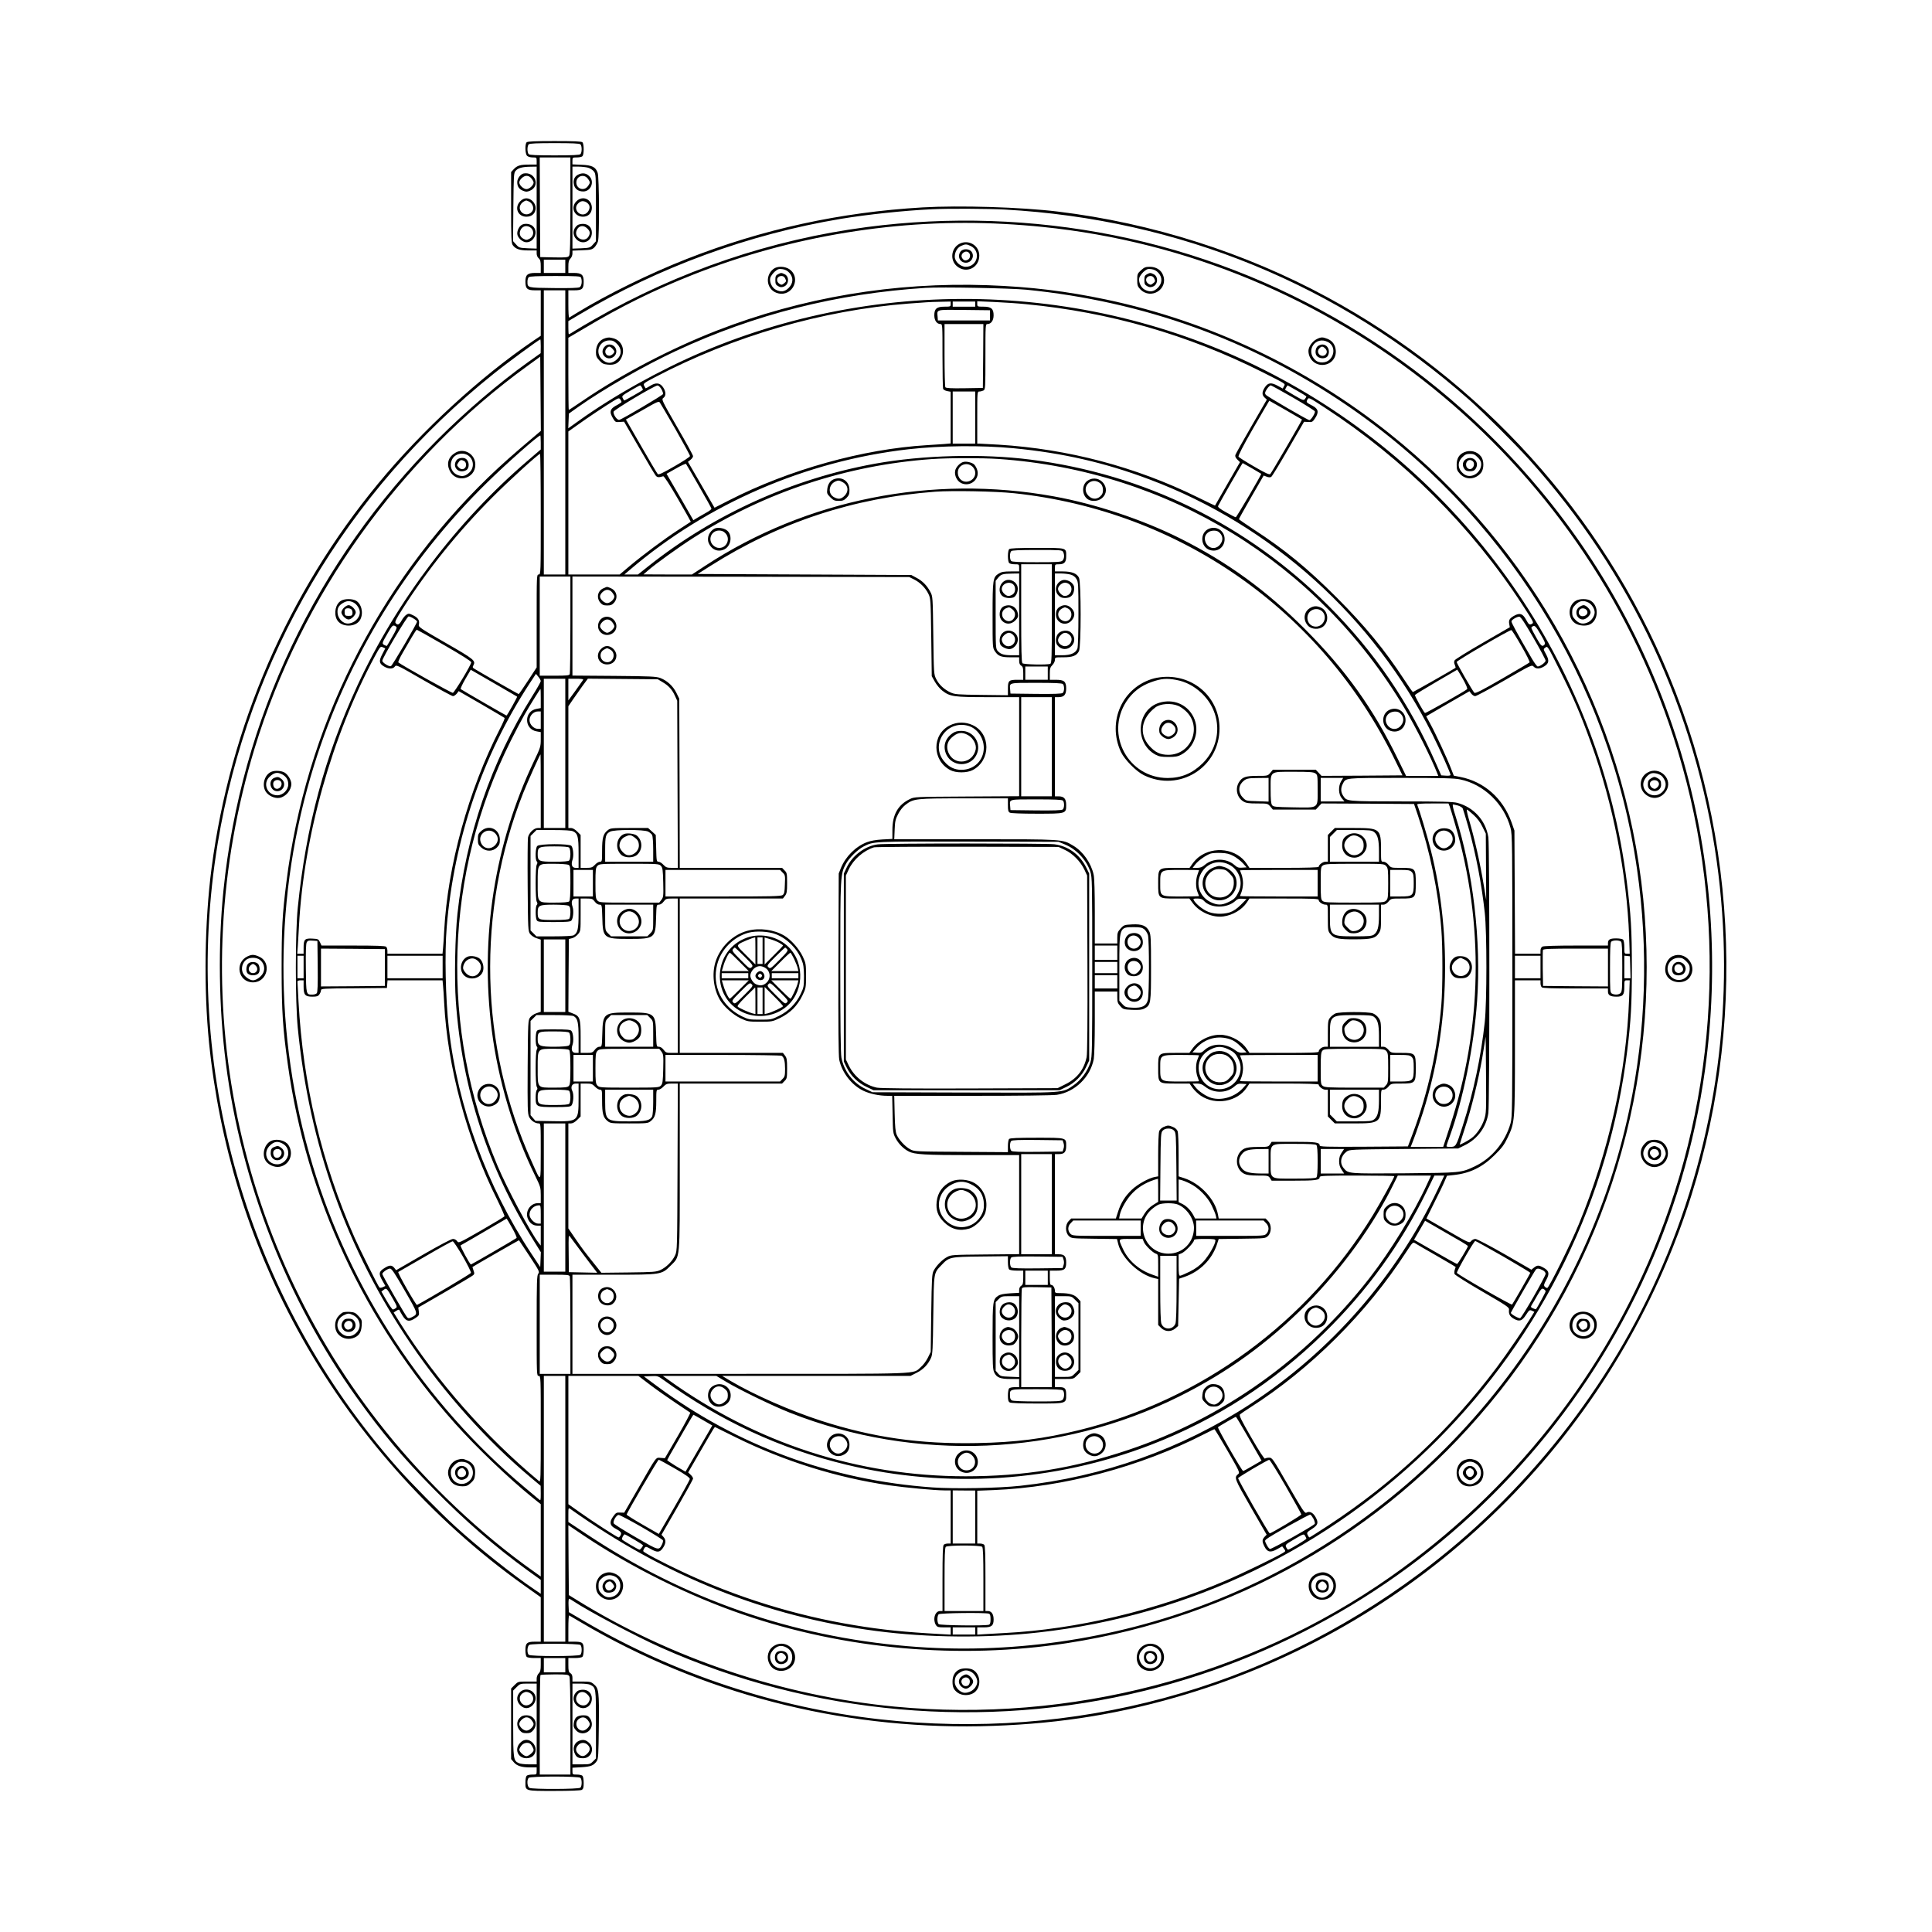 <?xml version="1.0" encoding="UTF-8" standalone="yes"?>
<svg version="1.0" xmlns="http://www.w3.org/2000/svg" width="19.685in" height="19.685in" viewBox="0 0 1890 1890" preserveAspectRatio="xMidYMid meet">
  <g transform="translate(0,1890) scale(0.1,-0.1)" fill="#000000" stroke="none">
    <path d="M5152 17508 c-18 -18 -15 -113 4 -132 9 -9 32 -16 55 -16 38 0 39 -1
39 -35 l0 -35 -74 0 c-86 0 -117 -9 -151 -46 l-25 -27 0 -346 c0 -298 2 -350
16 -369 27 -38 67 -52 154 -52 l80 0 0 -30 c0 -18 8 -37 20 -47 16 -14 20 -30
20 -80 l0 -63 -53 0 c-76 0 -97 -18 -97 -84 0 -70 17 -86 93 -86 l57 0 0 -222
0 -223 -73 -49 c-523 -356 -1088 -876 -1517 -1396 -883 -1069 -1448 -2374
-1630 -3760 -69 -528 -78 -1180 -25 -1710 101 -992 389 -1930 858 -2795 536
-989 1313 -1867 2228 -2517 l159 -113 0 -217 0 -218 -59 0 c-76 0 -91 -14 -91
-84 0 -28 5 -57 12 -64 7 -7 39 -12 75 -12 l63 0 0 -65 c0 -52 -4 -69 -20 -85
-11 -11 -20 -33 -20 -50 l0 -30 -91 0 c-90 0 -91 0 -125 -34 l-34 -34 0 -345
0 -345 26 -31 c30 -36 77 -51 162 -51 l62 0 0 -35 c0 -35 -1 -35 -43 -35 -24
0 -48 -5 -55 -12 -7 -7 -12 -36 -12 -64 0 -86 -7 -84 281 -84 154 0 258 4 270
10 15 9 19 22 19 68 0 32 -5 63 -12 70 -7 7 -31 12 -55 12 -42 0 -43 1 -43 34
l0 33 89 5 c92 6 118 16 149 60 15 20 17 64 20 338 4 345 0 373 -49 414 -28
24 -38 26 -120 26 l-89 0 0 35 c0 24 -6 39 -20 47 -17 11 -20 24 -20 80 l0 68
63 0 c36 0 68 5 75 12 7 7 12 38 12 70 0 69 -11 78 -94 78 l-56 0 0 131 c0 71
3 128 8 126 4 -2 57 -33 117 -69 1175 -692 2523 -1042 3905 -1015 683 14 1282
102 1910 282 2210 633 4002 2252 4861 4394 716 1781 702 3826 -36 5606 -652
1572 -1837 2883 -3340 3697 -806 437 -1715 726 -2635 838 -363 44 -960 62
-1325 41 -806 -47 -1565 -213 -2306 -504 -362 -142 -778 -346 -1074 -527 -38
-23 -73 -44 -77 -47 -5 -2 -8 57 -8 131 l0 136 59 0 c77 0 91 14 91 85 0 67
-20 85 -97 85 l-53 0 0 60 c0 47 4 64 20 80 11 11 20 33 20 49 l0 29 94 4 c84
3 97 6 120 27 14 14 30 41 36 60 15 53 12 627 -3 670 -20 58 -55 75 -158 79
l-89 4 0 34 c0 33 1 34 43 34 24 0 48 5 55 12 16 16 16 120 0 136 -9 9 -83 12
-273 12 -190 0 -264 -3 -273 -12z m526 -20 c16 -16 16 -80 0 -96 -9 -9 -79
-12 -253 -12 -174 0 -244 3 -253 12 -7 7 -12 28 -12 48 0 20 5 41 12 48 9 9
79 12 253 12 174 0 244 -3 253 -12z m-98 -601 c0 -365 -3 -477 -13 -490 -11
-15 -29 -17 -147 -15 l-135 3 -3 488 -2 487 150 0 150 0 0 -473z m-330 -18 l0
-401 -86 3 c-82 4 -87 5 -115 37 l-30 33 3 334 c3 312 4 334 22 354 25 28 66
39 144 40 l62 1 0 -401z m502 391 c20 -6 46 -22 58 -37 19 -25 20 -38 20 -354
l0 -329 -29 -32 c-28 -32 -33 -33 -115 -37 l-86 -3 0 401 0 401 58 0 c31 0 74
-5 94 -10z m4078 -410 c1707 -95 3267 -734 4545 -1863 143 -127 447 -430 584
-582 998 -1110 1630 -2462 1835 -3930 188 -1345 4 -2716 -532 -3960 -509
-1183 -1341 -2236 -2377 -3008 -1522 -1136 -3383 -1638 -5280 -1426 -1009 113
-2009 444 -2885 957 l-155 91 -3 65 c-2 36 1 66 5 66 5 0 24 -11 43 -24 140
-94 609 -343 853 -452 1479 -661 3162 -811 4738 -423 2889 710 5070 3127 5478
6069 283 2047 -300 4103 -1614 5679 -1070 1286 -2547 2167 -4170 2490 -792
158 -1609 185 -2413 80 -934 -122 -1841 -429 -2666 -902 -77 -43 -163 -95
-192 -113 -29 -19 -56 -34 -59 -34 -3 0 -5 29 -5 64 l0 65 108 64 c773 461
1659 786 2557 936 260 43 616 81 890 94 157 8 549 6 715 -3z m-5 -141 c105 -5
273 -18 375 -29 2847 -289 5278 -2253 6168 -4982 521 -1598 471 -3337 -143
-4903 -523 -1336 -1432 -2486 -2625 -3322 -1393 -976 -3133 -1431 -4849 -1268
-1092 105 -2183 470 -3107 1042 l-79 49 -3 342 -2 342 151 -102 c465 -311
1029 -591 1555 -771 1003 -344 2123 -443 3174 -281 1624 250 3077 1072 4130
2339 1143 1373 1685 3158 1505 4945 -182 1792 -1075 3429 -2487 4553 -810 645
-1760 1094 -2763 1306 -393 83 -746 126 -1163 141 -914 32 -1817 -120 -2652
-445 -444 -173 -927 -425 -1303 -681 -76 -52 -140 -94 -143 -94 -2 0 -4 159
-4 353 l0 353 153 90 c363 217 687 377 1067 527 958 379 2022 553 3045 496z
m-4295 -414 l0 -65 -105 0 -105 0 0 65 0 65 105 0 105 0 0 -65z m154 -111 c13
-35 6 -83 -14 -94 -14 -7 -100 -10 -256 -8 -257 3 -254 2 -254 64 0 16 5 35
12 42 9 9 80 12 259 12 216 0 248 -2 253 -16z m4356 -118 c1149 -115 2190
-489 3124 -1123 1543 -1047 2586 -2710 2850 -4543 114 -787 88 -1584 -75
-2355 -463 -2190 -2027 -4023 -4124 -4830 -928 -357 -1949 -503 -2935 -419
-1135 96 -2184 461 -3133 1091 l-187 124 0 71 c0 68 1 70 19 57 927 -660 1915
-1054 2991 -1194 513 -67 1080 -72 1595 -14 1477 165 2834 820 3889 1875 1036
1037 1688 2372 1865 3819 36 295 45 455 45 810 0 367 -9 517 -50 842 -259
2043 -1486 3857 -3296 4871 -1753 983 -3898 1097 -5755 306 -408 -174 -862
-427 -1199 -669 l-105 -75 3 72 3 72 90 64 c252 178 650 406 958 549 768 358
1575 562 2442 617 157 10 828 -3 985 -18z m-4510 -1396 l0 -1390 -105 0 -105
0 0 1390 0 1390 105 0 105 0 0 -1390z m3770 1255 c0 -24 -3 -25 -60 -25 -77 0
-100 -20 -100 -85 0 -50 25 -85 60 -85 20 0 20 -7 20 -309 0 -170 3 -316 6
-325 3 -8 21 -18 40 -22 l34 -6 0 -253 0 -253 -67 -6 c-38 -3 -113 -8 -168
-11 -625 -38 -1345 -239 -1932 -539 l-143 -73 -130 225 -130 224 25 20 c14 11
25 27 25 36 0 9 -70 137 -156 285 -151 262 -154 270 -135 284 28 19 27 61 -2
104 -30 45 -71 50 -127 14 -23 -15 -43 -25 -45 -23 -1 2 -7 13 -14 25 -10 20
-4 25 103 81 766 403 1640 657 2481 722 77 5 158 12 180 13 22 2 84 4 138 5
l97 2 0 -25z m240 0 l0 -25 -110 0 -110 0 0 25 0 25 110 0 110 0 0 -25z m500
-1 c812 -77 1586 -300 2307 -663 243 -123 228 -113 213 -140 l-11 -22 -46 25
c-66 37 -97 34 -128 -11 -31 -46 -32 -76 -4 -102 l22 -20 -151 -261 c-83 -144
-154 -270 -157 -281 -4 -12 2 -27 19 -44 l26 -26 -122 -212 c-67 -117 -122
-213 -122 -213 -1 -1 -77 36 -171 82 -606 298 -1267 472 -1945 514 -91 5 -175
10 -187 10 l-23 0 0 255 c0 251 0 255 21 255 11 0 29 5 40 10 18 10 19 25 19
330 0 313 0 320 20 320 35 0 60 35 60 85 0 65 -23 85 -100 85 -58 0 -60 1 -60
27 l0 26 163 -7 c89 -4 232 -13 317 -22z m-355 -109 l0 -50 -255 0 -255 0 -3
39 c-6 70 -20 67 260 64 l253 -3 0 -50z m-67 -397 l-3 -313 -179 -3 c-137 -2
-181 1 -188 10 -4 7 -8 149 -8 316 l0 302 190 0 190 0 -2 -312z m-4328 95 l-1
-68 -122 -87 c-286 -204 -608 -479 -882 -753 -1192 -1193 -1929 -2742 -2099
-4415 -54 -531 -46 -1153 24 -1695 148 -1160 598 -2311 1273 -3257 253 -354
457 -597 762 -906 306 -311 596 -562 917 -795 l128 -92 0 -68 0 -68 -62 42
c-211 142 -555 416 -778 620 -147 135 -430 422 -556 564 -1480 1673 -2126
3915 -1764 6116 299 1812 1255 3439 2701 4594 125 101 444 335 455 335 2 0 4
-30 4 -67z m-46 -868 c-229 -193 -340 -292 -470 -417 -1089 -1056 -1787 -2457
-1973 -3963 -39 -312 -46 -442 -46 -845 1 -422 11 -577 61 -935 181 -1298 750
-2518 1635 -3510 207 -232 528 -539 752 -720 l87 -70 0 -353 0 -354 -67 48
c-516 364 -1038 857 -1452 1374 -1508 1879 -1985 4368 -1280 6680 453 1485
1417 2835 2674 3744 l120 87 3 -363 3 -363 -47 -40z m1036 464 c7 -11 10 -22
8 -24 -11 -10 -180 -106 -182 -103 -2 1 -8 13 -14 24 -11 20 -5 25 76 73 48
28 90 51 94 51 4 0 12 -9 18 -21z m190 -15 c11 -20 19 -42 16 -49 -5 -13 -397
-245 -427 -252 -21 -6 -61 51 -57 79 3 19 400 256 430 257 9 1 26 -15 38 -35z
m6180 -84 c114 -66 210 -127 213 -134 6 -15 -38 -86 -54 -86 -15 0 -413 231
-426 248 -9 11 -9 20 -1 36 14 29 39 56 50 56 5 0 103 -54 218 -120z m39 68
c50 -28 91 -54 91 -57 0 -3 -7 -14 -14 -24 -13 -16 -19 -14 -102 34 -49 29
-90 53 -92 55 -3 2 20 44 25 44 1 0 42 -23 92 -52z m-3149 -263 l0 -255 -110
0 -110 0 0 255 0 255 110 0 110 0 0 -255z m-3460 153 c0 -4 -17 -16 -37 -27
-78 -39 -87 -68 -43 -139 19 -31 24 -33 63 -30 l42 3 147 -254 c80 -140 154
-263 163 -274 15 -18 29 -19 73 -6 8 3 61 -79 143 -220 71 -123 128 -224 127
-225 -2 -1 -57 -37 -123 -80 -142 -93 -342 -242 -477 -355 l-96 -81 -251 0
-251 0 0 699 0 700 83 59 c101 73 280 192 356 238 51 31 57 33 69 17 6 -9 12
-20 12 -25z m6880 -56 c768 -499 1433 -1161 1932 -1927 110 -169 114 -175 97
-186 -25 -16 -34 -10 -59 37 -32 59 -59 70 -109 45 -52 -27 -64 -45 -57 -84
l6 -33 -265 -153 c-146 -84 -270 -161 -275 -171 -7 -13 -6 -27 2 -44 6 -15 9
-28 7 -29 -15 -12 -412 -237 -417 -237 -4 0 -42 55 -85 121 -187 287 -384 527
-661 804 -290 290 -509 469 -813 667 -78 51 -142 96 -143 99 0 4 54 101 121
217 l121 210 29 -11 c20 -8 35 -8 45 -2 9 6 84 129 168 275 l153 264 41 -2
c37 -3 43 0 66 35 40 59 34 93 -23 123 -63 33 -64 35 -52 59 14 26 10 28 171
-77z m-6351 -213 c77 -135 141 -252 141 -260 0 -8 -69 -53 -153 -101 -118 -68
-154 -85 -163 -75 -6 6 -79 129 -161 272 l-150 261 161 91 c144 83 161 91 171
75 7 -9 76 -128 154 -263z m5968 190 c87 -51 159 -92 160 -93 4 -3 -298 -521
-310 -533 -9 -9 -45 7 -157 72 -80 46 -149 90 -154 97 -5 9 41 100 145 281 85
146 155 267 156 267 1 0 73 -41 160 -91z m-7287 -317 l0 -69 -127 -109 c-690
-589 -1286 -1377 -1666 -2199 -320 -693 -504 -1378 -584 -2175 -25 -249 -25
-920 0 -1175 112 -1144 477 -2165 1104 -3089 328 -484 752 -956 1173 -1308
l99 -83 1 -74 c0 -70 -1 -73 -17 -59 -10 8 -76 64 -148 124 -967 814 -1698
1925 -2066 3142 -386 1279 -381 2651 14 3917 328 1049 906 1993 1693 2765 190
187 499 460 520 460 2 0 4 -31 4 -68z m4626 -57 c479 -46 891 -140 1329 -305
1193 -447 2196 -1351 2768 -2495 77 -155 177 -378 177 -396 0 -6 -19 -9 -45
-7 l-46 3 -53 120 c-258 587 -603 1093 -1051 1540 -793 794 -1801 1288 -2915
1429 -470 60 -1054 44 -1520 -40 -805 -146 -1575 -494 -2212 -999 l-107 -85
-66 0 -67 0 54 46 c758 647 1721 1064 2724 1179 321 36 712 40 1030 10z
m-4626 -645 c0 -583 0 -590 -20 -590 -20 0 -20 -7 -20 -454 l0 -455 -85 -130
c-47 -72 -88 -131 -91 -131 -4 0 -383 216 -432 247 -19 11 -21 17 -11 34 24
46 9 59 -270 219 -245 141 -269 157 -264 178 10 41 -5 67 -52 91 -42 21 -48
22 -70 7 -13 -8 -34 -34 -46 -56 -24 -42 -39 -49 -59 -25 -9 11 3 37 69 140
247 387 544 755 878 1090 157 158 449 424 466 425 4 0 7 -265 7 -590z m4480
540 c1657 -115 3118 -1012 3968 -2435 112 -188 264 -491 323 -642 l9 -23 -158
0 -157 0 -82 168 c-238 490 -510 870 -907 1268 -381 381 -757 654 -1223 888
-367 183 -825 336 -1233 410 -1192 216 -2419 -28 -3413 -680 l-128 -84 -237 0
-237 1 45 39 c69 61 304 230 442 318 701 447 1503 712 2333 771 173 12 487 12
655 1z m-2932 -266 c67 -116 122 -215 122 -221 0 -5 -21 -22 -47 -36 -27 -15
-66 -38 -89 -51 l-41 -25 -113 197 c-63 108 -122 211 -132 227 l-17 30 92 52
c50 29 95 49 98 45 3 -4 61 -102 127 -218z m5409 175 c48 -28 89 -52 91 -54 5
-5 -241 -425 -249 -425 -5 0 -47 21 -94 48 -60 33 -83 51 -79 62 5 15 237 420
241 420 1 0 41 -23 90 -51z m-2327 -244 c1616 -172 3006 -1143 3721 -2599 l79
-161 -396 -3 -396 -2 -28 30 -28 30 -210 0 -210 0 -25 -30 c-25 -30 -27 -30
-127 -30 -115 0 -149 -12 -180 -63 -39 -63 -19 -150 43 -187 26 -16 50 -20
135 -20 102 0 103 0 129 -30 l25 -30 210 0 210 0 28 30 28 30 453 -2 452 -3
39 -115 c117 -349 198 -740 228 -1110 14 -169 14 -576 0 -740 -37 -437 -129
-856 -278 -1255 l-49 -130 -431 -3 c-375 -2 -432 0 -432 13 0 30 -39 35 -254
35 l-216 0 -16 -25 c-16 -24 -21 -25 -116 -25 -71 0 -110 -5 -134 -16 -98 -47
-98 -201 0 -248 24 -11 63 -16 134 -16 95 0 100 -1 116 -25 l16 -25 216 0
c215 0 254 5 254 35 0 13 51 15 365 15 201 0 365 -3 365 -6 0 -14 -133 -255
-207 -377 -645 -1055 -1678 -1812 -2875 -2107 -347 -85 -622 -120 -1001 -127
-559 -11 -1018 55 -1523 218 -300 97 -655 253 -884 388 l-85 51 921 0 921 0
61 31 c64 32 110 79 140 146 15 33 18 86 22 418 6 423 3 409 79 488 75 80 83
82 384 85 l267 3 0 -58 c0 -33 5 -64 12 -71 7 -7 39 -12 75 -12 l63 0 0 -68
c0 -56 -3 -69 -20 -80 -12 -7 -20 -23 -20 -41 l0 -28 -88 -5 c-63 -4 -97 -11
-117 -24 -52 -34 -55 -55 -55 -400 0 -272 2 -321 16 -350 24 -50 58 -64 159
-64 l85 0 0 -40 0 -40 -43 0 c-24 0 -48 -5 -55 -12 -7 -7 -12 -38 -12 -70 0
-46 4 -59 19 -68 12 -6 116 -10 267 -10 288 0 284 -1 284 85 0 62 -11 75 -67
75 l-43 0 0 40 0 40 91 0 c90 0 91 0 125 34 l34 34 0 346 0 346 -27 30 c-32
35 -79 49 -165 50 -52 0 -58 2 -58 21 0 29 -18 59 -35 59 -12 0 -15 15 -15 70
l0 70 64 0 c80 0 96 13 96 80 0 60 -18 80 -71 80 l-39 0 0 490 0 490 39 0 c53
0 71 20 71 80 0 82 6 80 -289 80 -186 0 -260 -3 -269 -12 -7 -7 -12 -38 -12
-70 l0 -59 -457 3 c-449 3 -459 3 -499 25 -49 26 -110 92 -132 142 -12 27 -17
79 -20 209 l-4 172 764 0 c467 0 788 4 828 10 177 28 326 173 360 350 5 29 10
189 10 356 l0 304 110 0 110 0 0 -55 c0 -46 4 -60 29 -87 28 -32 33 -33 117
-37 70 -2 95 0 121 14 61 33 63 48 63 402 0 283 -2 322 -18 353 -27 54 -71 72
-166 67 -76 -4 -81 -5 -113 -40 -29 -32 -33 -43 -33 -92 l0 -55 -110 0 -110 0
0 310 c0 191 -4 329 -11 362 -25 115 -103 227 -200 285 -107 64 -92 63 -962
63 l-789 0 4 94 c3 80 8 103 34 152 18 36 46 71 72 91 80 61 99 63 574 63
l428 0 0 -65 c0 -53 3 -66 19 -75 12 -6 114 -10 263 -10 289 0 288 0 288 85 0
62 -21 85 -77 85 l-33 0 0 485 0 485 33 0 c56 0 77 23 77 85 0 69 -20 85 -102
85 l-58 0 0 60 c0 50 4 63 25 84 14 14 25 37 25 51 0 25 1 25 80 25 93 0 132
15 155 60 22 42 22 677 0 719 -21 42 -71 61 -159 61 l-76 0 0 35 c0 34 1 35
39 35 52 0 71 20 71 76 0 88 14 84 -283 84 -191 0 -266 -3 -275 -12 -7 -7 -12
-37 -12 -68 0 -31 5 -61 12 -68 7 -7 31 -12 55 -12 42 0 43 0 43 -35 l0 -35
-82 0 c-66 0 -90 -4 -116 -20 -59 -36 -62 -54 -62 -408 0 -316 0 -319 23 -353
32 -48 60 -59 155 -59 l82 0 0 -35 c0 -24 6 -39 20 -47 17 -11 20 -24 20 -75
l0 -63 -56 0 c-85 0 -94 -8 -94 -86 l0 -65 -257 3 c-237 3 -262 5 -304 24 -63
29 -114 77 -141 132 -23 46 -23 55 -28 427 -5 375 -5 381 -29 425 -32 61 -76
107 -136 138 l-50 27 -1045 5 -1045 5 123 78 c673 427 1403 668 2202 727 169
12 592 4 770 -15z m480 -574 c15 -29 12 -67 -6 -85 -13 -14 -50 -16 -253 -16
-171 0 -240 3 -249 12 -7 7 -12 28 -12 48 0 20 5 41 12 48 9 9 79 12 255 12
229 0 243 -1 253 -19z m-110 -605 c0 -432 -2 -485 -16 -490 -30 -12 -259 -7
-272 6 -9 9 -12 132 -12 490 l0 478 150 0 150 0 0 -484z m-320 -6 l0 -400 -69
0 c-79 0 -110 9 -140 41 -20 22 -21 32 -21 355 l0 332 25 31 c29 34 43 38 138
40 l67 1 0 -400z m503 389 c26 -7 44 -21 57 -42 19 -30 20 -53 20 -344 0 -178
-4 -323 -10 -337 -16 -44 -65 -66 -147 -66 l-73 0 0 400 0 400 58 0 c31 0 74
-5 95 -11z m-4893 -488 c0 -258 -3 -476 -6 -485 -5 -14 -28 -16 -150 -16
l-144 0 0 485 0 485 150 0 150 0 0 -469z m3361 441 c59 -29 112 -82 141 -141
22 -45 23 -56 28 -426 l5 -380 31 -55 c17 -30 50 -70 73 -87 75 -58 111 -63
448 -63 l303 0 0 -485 0 -484 -512 -3 c-511 -3 -513 -3 -559 -26 -115 -56
-169 -153 -169 -301 l0 -88 -97 -5 c-65 -4 -116 -13 -153 -27 -109 -42 -207
-139 -253 -251 l-22 -55 -3 -885 c-2 -610 1 -901 8 -937 26 -125 121 -248 235
-303 62 -30 155 -50 237 -50 l46 0 4 -182 c3 -176 4 -185 30 -234 28 -53 77
-103 127 -128 57 -30 158 -36 619 -36 l462 0 0 -484 0 -485 -332 -3 c-319 -3
-335 -4 -373 -25 -47 -25 -105 -84 -131 -133 -17 -32 -19 -70 -24 -415 l-5
-380 -28 -57 c-16 -32 -46 -73 -69 -92 -82 -71 46 -66 -1770 -66 l-1638 0 0
485 0 485 398 0 c473 0 474 0 563 89 94 95 89 38 89 973 l0 808 500 0 501 0
24 25 c23 22 25 31 25 123 0 85 -3 103 -21 126 l-20 26 -505 0 -504 0 0 755 0
755 504 0 505 0 20 26 c18 23 21 41 21 126 0 92 -2 101 -25 123 l-24 25 -500
0 -501 0 -2 828 -3 827 -28 57 c-33 67 -90 119 -156 145 -41 15 -94 18 -453
21 l-408 3 0 485 0 484 1648 -2 1647 -3 46 -23z m-4895 -383 c19 -11 34 -25
34 -30 0 -18 -242 -431 -256 -436 -18 -7 -84 35 -84 53 0 27 241 434 257 434
9 0 31 -9 49 -21z m10955 -189 c66 -113 119 -213 119 -223 0 -17 -54 -57 -77
-57 -7 0 -31 33 -55 73 -144 246 -206 360 -202 370 7 18 57 46 78 44 13 -1 54
-63 137 -207z m-11124 108 c8 -7 -2 -33 -39 -96 -27 -48 -51 -88 -53 -90 -2
-2 -13 2 -25 8 -26 14 -24 18 37 123 43 75 49 78 80 55z m11196 -77 c39 -66
46 -85 37 -96 -22 -26 -34 -16 -75 57 -61 110 -61 108 -44 119 23 14 32 6 82
-80z m-10726 -103 c170 -98 263 -157 263 -167 -1 -26 -164 -295 -180 -299 -13
-2 -505 273 -533 298 -4 4 14 45 41 91 27 46 68 117 91 157 23 39 45 72 48 72
3 0 125 -68 270 -152z m10536 -7 c49 -84 85 -157 80 -161 -4 -5 -125 -76 -268
-159 -202 -117 -263 -147 -272 -138 -18 18 -173 288 -173 301 0 13 520 316
535 312 6 -1 50 -71 98 -155z m-11143 -80 c-35 -67 -32 -92 17 -121 44 -26 88
-26 106 0 13 19 24 14 282 -135 148 -85 277 -155 286 -155 10 0 26 11 37 24
l19 25 222 -128 c122 -71 224 -131 227 -134 4 -3 -16 -50 -44 -104 -310 -605
-513 -1342 -547 -1983 -3 -63 -8 -139 -11 -167 l-5 -53 -270 0 -269 0 0 28 c0
15 -5 33 -12 40 -9 9 -95 12 -323 12 l-310 0 -15 33 c-14 30 -18 32 -75 35
-74 4 -85 -8 -85 -90 l0 -58 -31 0 -31 0 6 83 c3 45 8 132 11 192 47 876 321
1849 740 2631 54 100 57 103 80 92 l24 -11 -29 -56z m11518 -157 c138 -276
205 -432 308 -718 213 -586 349 -1279 371 -1883 l6 -173 -26 0 c-26 0 -27 1
-27 63 0 36 -5 68 -12 75 -7 7 -37 12 -68 12 -61 0 -80 -11 -80 -47 l0 -23
-311 0 c-195 0 -318 -4 -330 -10 -12 -7 -19 -21 -19 -40 l0 -30 -125 0 -124 0
-3 603 -3 602 -28 80 c-84 236 -268 399 -504 445 l-61 12 -28 72 c-38 99 -153
346 -202 435 l-40 74 211 123 212 122 18 -24 c10 -13 27 -24 38 -24 11 0 140
69 287 154 262 152 267 154 285 135 23 -25 61 -24 103 2 47 29 52 57 18 119
-27 49 -27 51 -8 64 24 18 20 24 142 -220z m-5008 -29 l0 -65 -110 0 -110 0 0
65 0 65 110 0 110 0 0 -65z m-5380 -120 c102 -59 187 -108 189 -110 3 -4 -98
-185 -104 -185 -5 0 -439 251 -448 259 -4 4 16 48 45 98 l53 91 40 -23 c22
-13 123 -71 225 -130z m9440 64 c33 -58 48 -95 42 -101 -18 -18 -405 -237
-412 -233 -13 8 -101 166 -98 176 2 5 95 62 208 128 113 66 206 120 206 120 1
1 25 -40 54 -90z m-9020 -22 c0 -8 -38 -75 -84 -148 -401 -641 -648 -1362
-731 -2129 -23 -207 -31 -641 -16 -852 60 -855 312 -1628 768 -2355 l64 -103
-3 -72 -3 -73 -88 133 c-433 654 -721 1441 -806 2202 -33 293 -42 734 -21 991
72 863 349 1675 811 2383 l62 94 23 -28 c13 -15 24 -35 24 -43z m240 -707 l0
-730 -105 0 -105 0 0 730 0 730 105 0 105 0 0 -730z m174 718 c-5 -7 -39 -55
-76 -107 l-68 -93 0 106 0 106 76 0 c57 0 73 -3 68 -12z m776 -20 c60 -35 94
-72 122 -133 l23 -50 3 -817 3 -818 -57 0 c-49 0 -59 4 -84 30 -15 17 -37 30
-48 30 -19 0 -20 8 -23 131 l-4 131 -37 34 -38 34 -184 0 c-173 0 -185 -1
-211 -22 -44 -34 -55 -75 -55 -198 0 -105 -1 -110 -21 -110 -12 0 -34 -13 -49
-30 -25 -26 -35 -30 -84 -30 l-56 0 0 161 0 161 -34 34 c-21 21 -44 34 -60 34
l-26 0 0 596 0 595 42 62 c23 34 66 95 95 135 l54 73 342 -3 342 -3 45 -27z
m3918 -20 c16 -16 15 -73 -2 -87 -9 -8 -87 -11 -262 -9 l-249 3 -3 39 c-6 69
-19 66 256 66 179 0 251 -3 260 -12z m-5108 -142 l0 -93 -38 -7 c-127 -20
-128 -200 -1 -221 l39 -7 0 -72 c0 -69 -3 -80 -66 -211 -386 -809 -530 -1722
-413 -2635 61 -483 215 -999 425 -1424 51 -104 54 -113 54 -188 l0 -78 -27 0
c-76 0 -129 -82 -99 -153 18 -43 51 -67 93 -67 l33 0 0 -97 0 -98 -20 25 c-80
103 -311 536 -404 758 -566 1347 -519 2858 129 4152 45 91 106 206 134 255 56
98 154 255 158 255 2 0 3 -42 3 -94z m5000 -471 l0 -485 -150 0 -150 0 0 485
0 485 150 0 150 0 0 -485z m-5000 260 l0 -85 -29 0 c-39 0 -81 43 -81 85 0 43
39 85 80 85 l30 0 0 -85z m0 -695 l0 -360 -29 0 c-38 0 -88 -49 -96 -93 -3
-18 -5 -231 -3 -474 3 -430 4 -442 24 -470 12 -15 39 -34 62 -41 l42 -14 0
-353 0 -353 -42 -14 c-23 -7 -50 -26 -62 -41 -20 -28 -21 -40 -24 -483 -2
-407 -1 -458 14 -490 17 -36 58 -64 94 -64 20 0 20 -4 20 -277 -1 -318 7 -309
-88 -98 -512 1133 -542 2450 -83 3609 45 112 163 376 169 376 1 0 2 -162 2
-360z m7578 174 c21 -14 22 -22 22 -159 0 -189 16 -177 -240 -173 -176 3 -193
5 -206 22 -10 15 -14 54 -14 153 0 183 -14 173 228 173 154 0 192 -3 210 -16z
m-458 -160 l0 -116 -110 4 c-109 3 -110 3 -142 36 -43 43 -46 106 -8 147 36
39 54 44 163 44 l97 1 0 -116z m710 84 c-30 -50 -27 -128 6 -167 l26 -31 -116
0 -116 0 0 115 0 115 110 0 110 0 -20 -32z m1165 17 c231 -48 429 -239 492
-475 17 -60 18 -161 18 -1445 0 -1305 -1 -1384 -18 -1444 -53 -186 -184 -343
-352 -422 -132 -62 -133 -62 -689 -67 -550 -4 -546 -4 -591 50 -42 50 -30 119
28 162 28 21 40 21 560 26 l532 5 65 32 c125 61 211 179 230 315 13 90 13
2615 0 2698 -26 164 -143 293 -304 336 -40 11 -160 14 -551 14 -541 1 -529 0
-566 56 -23 35 -24 75 -4 114 32 62 10 60 570 60 409 0 524 -3 580 -15z
m-3887 -207 c16 -16 15 -73 -2 -87 -9 -8 -87 -11 -262 -9 l-249 3 -3 39 c-6
69 -19 66 256 66 179 0 251 -3 260 -12z m3783 -55 c6 -16 31 -97 55 -181 284
-968 265 -1989 -53 -2954 l-65 -198 -159 0 -159 0 21 53 c12 28 45 122 74 208
283 832 319 1791 100 2651 -36 141 -107 377 -131 436 -4 9 29 12 150 12 l156
0 11 -27z m81 7 c21 -6 42 -19 47 -28 4 -9 29 -91 55 -182 75 -270 129 -549
161 -840 21 -191 21 -866 0 -1067 -36 -336 -110 -688 -217 -1020 -65 -204 -64
-203 -130 -203 -16 0 -28 4 -28 8 0 5 14 46 31 92 133 365 238 883 269 1330
41 588 -39 1264 -213 1813 -22 66 -30 107 -23 107 6 0 28 -5 48 -10z m152 -91
c37 -33 67 -73 88 -117 l33 -67 2 -325 2 -325 -23 140 c-39 234 -88 451 -150
663 -13 45 -20 82 -16 82 5 0 33 -23 64 -51z m-8809 -161 c47 -21 55 -53 55
-213 l0 -145 -29 0 c-35 0 -47 31 -30 80 13 37 7 113 -11 135 -19 23 -312 22
-334 -1 -19 -18 -22 -134 -5 -151 8 -8 8 -17 0 -31 -7 -13 -11 -84 -11 -182 0
-98 4 -169 11 -182 8 -14 8 -23 0 -31 -14 -14 -14 -122 -1 -148 10 -18 23 -19
169 -19 129 0 161 3 171 15 18 22 24 98 11 135 -17 49 -5 80 30 80 l29 0 0
-145 c0 -154 -9 -193 -49 -215 -11 -6 -93 -10 -191 -10 l-172 0 -29 29 -29 29
0 462 0 462 29 29 29 29 166 0 c107 0 174 -4 191 -12z m735 -3 c16 -8 34 -24
40 -34 5 -11 10 -74 10 -140 l0 -121 -235 0 -235 0 0 121 c0 130 6 151 48 173
39 22 331 22 372 1z m4073 -124 c115 -46 215 -152 253 -268 18 -55 19 -100 19
-933 0 -808 -1 -879 -18 -932 -26 -85 -92 -175 -165 -225 -114 -77 -59 -74
-1068 -71 l-899 3 -67 32 c-122 57 -213 176 -237 308 -7 39 -11 331 -11 884 0
898 1 910 56 1011 32 59 114 139 172 169 100 51 84 50 1027 48 l880 -2 58 -24z
m-4845 -33 c7 -7 12 -35 12 -63 0 -28 -5 -56 -12 -63 -8 -8 -55 -12 -144 -12
-153 0 -164 5 -164 75 0 70 11 75 164 75 89 0 136 -4 144 -12z m-7 -168 c18
-10 19 -23 19 -178 0 -117 -4 -172 -12 -180 -8 -8 -55 -12 -144 -12 -171 0
-164 -8 -164 190 0 197 -6 190 156 190 69 0 134 -5 145 -10z m905 -11 c16 -18
19 -40 22 -163 3 -132 2 -143 -18 -169 l-21 -27 -293 0 c-285 0 -293 1 -312
21 -17 19 -19 38 -19 169 0 131 2 150 19 169 19 20 27 21 311 21 284 0 292 -1
311 -21z m-666 -169 l0 -130 -95 0 -95 0 0 130 0 130 95 0 95 0 0 -130z m1856
104 c25 -24 26 -30 22 -115 -2 -76 -6 -93 -22 -105 -17 -12 -113 -14 -583 -14
l-563 0 0 130 0 130 560 0 561 0 25 -26z m-1838 -284 c14 -19 32 -30 46 -30
24 0 24 -1 28 -127 5 -201 14 -208 263 -208 249 0 258 7 263 208 4 126 4 127
28 127 14 0 32 11 46 30 20 27 27 30 80 30 l58 0 0 -755 0 -755 -58 0 c-53 0
-60 3 -80 30 -14 19 -32 30 -46 30 -24 0 -24 1 -28 128 -5 200 -14 207 -263
207 -249 0 -258 -7 -263 -207 -4 -127 -4 -128 -28 -128 -14 0 -32 -11 -46 -30
-20 -27 -27 -30 -80 -30 l-58 0 0 156 c0 182 -7 204 -77 230 l-43 17 2 355 3
356 32 8 c17 4 43 22 57 39 26 30 26 33 26 190 l0 159 58 0 c53 0 60 -3 80
-30z m-257 -40 c15 -9 19 -22 19 -63 0 -29 -5 -58 -12 -65 -8 -8 -56 -12 -150
-12 -154 0 -158 2 -158 76 0 67 16 74 157 74 68 0 133 -5 144 -10z m829 -116
c0 -125 0 -126 -29 -155 l-29 -29 -177 0 -177 0 -29 29 c-29 29 -29 30 -29
155 l0 126 235 0 235 0 0 -126z m4803 -114 c15 -12 31 -38 37 -58 13 -50 13
-585 -1 -635 -16 -59 -56 -79 -148 -75 -68 3 -75 6 -102 36 l-29 32 0 321 c0
404 -2 398 141 399 62 0 81 -4 102 -20z m-5663 -455 l0 -355 -105 0 -105 0 0
355 0 355 105 0 105 0 0 -355z m-2422 91 c2 -175 -1 -253 -9 -262 -6 -8 -26
-14 -43 -14 -62 0 -61 -3 -64 254 -2 159 1 242 8 256 9 18 19 21 58 18 l47 -3
3 -249z m12750 242 c9 -9 12 -78 12 -249 0 -203 -2 -240 -16 -253 -18 -18 -56
-21 -85 -6 -18 10 -19 24 -19 253 0 176 3 246 12 255 7 7 28 12 48 12 20 0 41
-5 48 -12z m-4928 -108 l0 -70 -110 0 -110 0 0 70 0 70 110 0 110 0 0 -70z
m-7165 -145 l0 -180 -312 -3 -313 -2 0 185 0 185 313 -2 312 -3 0 -180z
m11965 0 l0 -185 -317 2 -318 3 -3 170 c-1 93 0 175 2 182 4 10 73 13 321 13
l315 0 0 -185z m-12760 5 l0 -110 -30 0 -30 0 0 110 0 110 30 0 30 0 0 -110z
m1360 0 l0 -110 -270 0 -270 0 0 110 0 110 270 0 270 0 0 -110z m10740 0 l0
-110 -125 0 -125 0 0 110 0 110 125 0 125 0 0 -110z m878 -2 l3 -108 -31 0
-30 0 0 111 0 110 28 -3 27 -3 3 -107z m-5018 -3 l0 -55 -110 0 -110 0 0 55 0
55 110 0 110 0 0 -55z m0 -140 l0 -65 -110 0 -110 0 0 65 0 65 110 0 110 0 0
-65z m-7960 -47 c0 -81 15 -98 86 -98 43 0 56 4 68 22 9 12 16 30 16 40 0 17
22 18 323 20 l322 3 3 38 3 37 269 0 269 0 5 -52 c3 -29 8 -105 11 -168 31
-621 224 -1338 520 -1929 41 -84 73 -156 70 -160 -3 -5 -105 -67 -227 -137
-220 -126 -222 -127 -236 -106 -9 13 -25 22 -41 22 -16 0 -131 -61 -291 -153
l-265 -153 -18 23 c-24 29 -48 29 -96 -2 -55 -34 -59 -55 -22 -120 l31 -55
-25 -12 c-16 -7 -29 -8 -34 -2 -13 13 -195 379 -243 488 -323 734 -503 1492
-548 2311 -5 99 -10 186 -10 193 0 7 13 12 30 12 l30 0 0 -62z m12100 34 c0
-15 5 -33 12 -40 9 -9 96 -12 330 -12 l318 0 0 -30 c0 -36 23 -50 84 -50 63 0
76 17 76 96 0 63 1 64 27 64 l26 0 -6 -177 c-26 -726 -196 -1489 -493 -2211
-77 -188 -292 -622 -308 -622 -8 0 -19 7 -26 15 -9 11 -6 24 16 63 34 61 29
90 -25 120 -48 27 -61 27 -94 2 l-26 -21 -261 151 c-147 84 -273 150 -287 150
-13 0 -32 -9 -42 -21 -17 -21 -17 -21 -227 100 l-210 121 76 153 c42 83 88
177 101 209 l24 56 65 7 c160 17 281 76 401 195 71 70 94 100 127 170 71 149
72 157 72 890 l0 650 125 0 125 0 0 -28z m-9459 -322 c40 -22 49 -61 49 -215
l0 -145 -29 0 c-35 0 -47 31 -30 80 13 37 7 113 -11 135 -10 12 -42 15 -171
15 -146 0 -159 -1 -169 -19 -13 -26 -13 -134 1 -148 8 -8 8 -17 0 -31 -7 -13
-11 -84 -11 -182 0 -98 4 -169 11 -182 8 -14 8 -23 0 -31 -6 -6 -11 -38 -11
-71 0 -94 4 -96 185 -96 125 0 155 3 165 15 20 24 25 109 9 142 -20 39 -4 73
33 73 l28 0 0 -145 c0 -225 -4 -228 -253 -223 l-169 3 -24 28 -24 28 0 460 0
461 29 29 29 29 172 0 c98 0 180 -4 191 -10z m750 -19 c29 -29 29 -30 29 -155
l0 -126 -235 0 -235 0 0 126 c0 125 0 126 29 155 l29 29 177 0 177 0 29 -29z
m-793 -143 c7 -7 12 -36 12 -65 0 -41 -4 -54 -19 -63 -11 -5 -73 -10 -138 -10
-142 0 -163 9 -163 71 0 78 3 79 158 79 94 0 142 -4 150 -12z m8951 -850 c-23
-70 -73 -143 -121 -180 -35 -27 -118 -71 -118 -64 0 3 22 72 49 155 65 196
133 473 171 691 16 96 31 189 32 205 2 17 4 -144 5 -357 3 -372 2 -391 -18
-450z m-8951 680 c8 -8 12 -61 12 -174 0 -134 -3 -165 -16 -178 -12 -13 -40
-16 -144 -16 -167 0 -160 -8 -160 190 0 198 -7 190 164 190 89 0 136 -4 144
-12z m902 -15 c20 -26 21 -37 18 -169 -3 -123 -6 -145 -22 -163 -19 -20 -27
-21 -311 -21 -284 0 -292 1 -311 21 -17 19 -19 38 -19 169 0 131 2 150 19 169
19 20 27 21 312 21 l293 0 21 -27z m-670 -163 l0 -130 -95 0 -95 0 0 130 0
130 95 0 95 0 0 -130z m1846 122 c24 -15 34 -54 34 -127 0 -67 -3 -79 -25
-100 l-24 -25 -561 0 -560 0 0 130 0 130 563 0 c309 0 567 -4 573 -8z m-1826
-302 c15 -16 37 -30 49 -30 20 0 21 -5 21 -110 0 -123 11 -164 55 -198 26 -21
38 -22 210 -22 172 0 184 1 210 22 44 34 55 75 55 198 0 105 1 110 21 110 12
0 34 14 49 30 25 26 35 30 84 30 l57 0 -3 -817 c-3 -810 -3 -818 -24 -864 -27
-58 -85 -116 -143 -143 -43 -19 -66 -21 -312 -24 l-266 -3 -58 73 c-106 132
-121 152 -194 257 l-71 104 0 514 0 513 26 0 c16 0 39 13 60 34 l34 34 0 161
0 161 56 0 c49 0 59 -4 84 -30z m-252 -42 c7 -7 12 -35 12 -63 0 -28 -5 -56
-12 -63 -8 -8 -55 -12 -144 -12 -153 0 -164 5 -164 75 0 70 11 75 164 75 89 0
136 -4 144 -12z m822 -109 c0 -66 -5 -129 -10 -140 -22 -41 -60 -49 -225 -49
-227 0 -234 6 -235 188 l0 122 235 0 235 0 0 -121z m-860 -934 l0 -725 -105 0
-105 0 0 725 0 725 105 0 105 0 0 -725z m4874 533 c6 -18 6 -38 0 -55 l-9 -28
-244 -3 c-171 -2 -248 1 -257 9 -17 14 -18 81 -2 97 9 9 75 12 257 10 l246 -3
9 -27z m2474 -20 c8 -8 12 -58 12 -158 0 -100 -4 -150 -12 -158 -9 -9 -70 -12
-214 -12 -250 0 -234 -12 -234 170 0 182 -16 170 234 170 144 0 205 -3 214
-12z m-468 -158 l0 -120 -77 0 c-102 1 -153 13 -180 45 -42 48 -42 102 0 150
28 33 68 43 175 44 l82 1 0 -120z m715 84 c-18 -26 -25 -50 -25 -84 0 -34 7
-58 25 -84 l24 -36 -114 0 -115 0 0 120 0 120 115 0 114 0 -24 -36z m-2835
-504 l0 -490 -150 0 -150 0 0 490 0 490 150 0 150 0 0 -490z m3669 193 c-129
-281 -356 -651 -562 -916 -613 -787 -1436 -1373 -2362 -1682 -535 -179 -1018
-257 -1590 -257 -1052 1 -2047 324 -2910 946 l-50 36 261 0 262 0 93 -56 c139
-83 453 -235 624 -303 1230 -486 2636 -427 3813 159 473 236 863 519 1242 899
349 352 658 778 856 1184 l38 77 163 0 162 0 -40 -87z m105 -50 c-402 -848
-1040 -1579 -1831 -2097 -673 -440 -1444 -714 -2253 -801 -211 -23 -642 -31
-855 -16 -994 70 -1914 408 -2703 995 l-123 91 68 3 c65 3 69 2 123 -37 553
-401 1142 -674 1791 -830 985 -237 2033 -169 2978 195 638 246 1198 607 1695
1094 421 412 753 872 1003 1386 l75 154 48 0 49 0 -65 -137z m-8774 -243 l0
-90 -26 0 c-35 0 -84 50 -84 87 0 49 41 91 93 92 15 1 17 -10 17 -89z m-281
-131 c29 -51 49 -95 44 -100 -9 -9 -440 -259 -446 -259 -10 0 -110 184 -101
187 7 3 123 70 450 262 1 1 25 -40 53 -90z m9289 -137 c34 -20 62 -39 62 -42
0 -13 -98 -175 -106 -175 -5 0 -102 53 -215 119 l-206 118 54 93 54 93 147
-85 c81 -47 175 -101 210 -121z m-8598 -116 c58 -77 113 -150 124 -163 l18
-24 -138 3 -139 3 -2 185 c-2 177 -2 184 15 160 9 -13 64 -87 122 -164z m-520
-24 c94 -142 100 -155 86 -171 -14 -16 -16 -75 -16 -509 0 -485 0 -492 20
-492 20 0 20 -7 20 -522 0 -495 -1 -520 -17 -507 -523 435 -998 976 -1352
1536 l-70 113 26 17 c17 11 28 14 30 7 2 -6 17 -32 33 -58 35 -55 65 -60 124
-20 36 24 38 29 33 65 l-5 38 261 151 c144 84 269 158 277 166 12 12 12 20 2
46 -6 17 -11 33 -9 34 6 6 452 262 454 261 0 -1 47 -71 103 -155z m-652 -4
c46 -81 82 -153 79 -160 -3 -10 -413 -253 -528 -314 -4 -2 -48 69 -99 158 -51
89 -89 163 -84 165 5 2 124 71 264 152 140 82 261 149 269 148 7 -1 52 -68 99
-149z m10178 0 c145 -84 264 -156 264 -159 0 -7 -169 -301 -178 -311 -8 -8
-535 295 -540 310 -4 14 167 312 180 312 5 0 128 -69 274 -152z m-653 8 c103
-59 187 -109 187 -111 0 -2 -4 -14 -9 -27 -4 -13 -5 -31 -2 -41 4 -10 126 -87
271 -171 238 -138 265 -156 262 -177 -5 -42 7 -66 44 -88 56 -33 83 -25 122
36 31 48 36 51 58 41 l24 -11 -22 -36 c-67 -112 -245 -373 -347 -509 -466
-618 -1002 -1121 -1642 -1542 -101 -66 -186 -120 -189 -120 -4 0 -12 11 -18
24 -10 22 -7 27 41 58 61 39 68 61 36 118 -25 44 -60 60 -89 42 -16 -9 -36 22
-176 264 -153 266 -158 274 -189 274 -17 0 -35 -4 -40 -9 -6 -6 -56 71 -134
206 -103 178 -121 217 -110 227 8 7 52 37 99 67 590 376 1140 924 1525 1519
64 98 67 101 88 88 12 -8 106 -63 210 -122z m-3649 -38 c6 -18 6 -38 0 -55
l-9 -28 -244 -3 c-171 -2 -248 1 -257 9 -17 14 -18 81 -2 97 9 9 75 12 257 10
l246 -3 9 -27z m-6445 -303 c134 -233 133 -228 69 -261 -22 -11 -33 -12 -42
-4 -17 13 -246 412 -246 427 0 16 51 52 75 53 17 0 46 -45 144 -215z m11131
200 c18 -9 30 -23 30 -36 0 -25 -230 -426 -249 -434 -13 -5 -91 38 -91 52 0 7
227 401 243 421 13 16 32 15 67 -3z m-4840 -75 l0 -70 -110 0 -110 0 0 70 0
70 110 0 110 0 0 -70z m-4676 14 c3 -9 6 -227 6 -485 l0 -469 -150 0 -150 0 0
485 0 485 144 0 c122 0 145 -2 150 -16z m4714 -596 l2 -488 -150 0 -150 0 0
474 c0 261 3 482 6 490 6 14 25 16 148 14 l141 -3 3 -487z m-6447 380 c43 -75
46 -83 31 -95 -9 -7 -22 -13 -29 -13 -6 0 -34 39 -62 88 l-50 87 22 17 c27 21
29 19 88 -84z m11279 69 c0 -9 -80 -157 -95 -175 -1 -1 -14 3 -28 9 -23 10
-24 14 -13 33 8 11 32 54 55 94 37 64 44 71 61 62 11 -6 20 -16 20 -23z
m-5150 -443 l0 -396 -91 4 c-85 3 -92 5 -115 31 l-24 28 0 335 0 336 29 29
c28 28 34 29 115 29 l86 0 0 -396z m546 362 l34 -34 0 -327 0 -327 -34 -34
c-33 -33 -36 -34 -115 -34 l-81 0 0 395 0 395 81 0 c79 0 82 -1 115 -34z
m-4986 -2046 l0 -1300 -105 0 -105 0 0 1300 0 1300 105 0 105 0 0 -1300z m833
1210 c65 -49 178 -128 250 -176 73 -49 135 -90 139 -93 4 -3 -50 -105 -120
-226 l-128 -220 -41 3 c-50 4 -35 23 -218 -295 l-139 -241 -40 1 c-36 2 -42
-2 -69 -40 -36 -50 -32 -86 14 -111 63 -34 73 -46 60 -70 -6 -12 -15 -22 -20
-22 -12 0 -255 157 -381 247 l-110 78 0 628 0 627 343 0 342 0 118 -90z m4035
-52 c17 -17 15 -74 -4 -92 -13 -14 -50 -16 -245 -16 -140 0 -238 4 -250 10
-13 7 -19 21 -19 45 0 68 -14 65 259 65 179 0 250 -3 259 -12z m-3520 -291
l90 -52 -131 -226 -131 -226 -91 53 c-49 30 -89 57 -88 61 1 5 41 76 89 158
47 83 104 180 126 218 21 37 40 67 42 67 2 0 44 -24 94 -53z m5322 -150 c57
-100 112 -196 123 -214 l18 -32 -86 -50 c-47 -28 -89 -51 -94 -51 -12 0 -254
421 -246 428 8 9 169 102 175 102 3 0 52 -82 110 -183z m-5000 -19 c471 -232
984 -393 1497 -468 161 -23 448 -50 541 -50 l62 0 0 -260 0 -260 -28 0 c-15 0
-33 -5 -40 -12 -9 -9 -12 -96 -12 -330 l0 -318 -24 0 c-32 0 -56 -35 -56 -80
0 -20 7 -46 16 -58 13 -19 24 -22 80 -22 l64 0 0 -35 0 -36 -107 6 c-343 19
-562 41 -833 86 -581 95 -1159 275 -1690 525 -195 92 -373 186 -377 199 -2 6
3 19 10 30 14 18 16 17 62 -8 66 -37 89 -35 120 10 30 45 32 79 5 108 l-19 21
154 267 c85 148 155 275 155 283 0 8 -11 25 -24 37 l-24 23 121 209 c144 248
137 237 145 233 4 -2 95 -47 202 -100z m4808 -130 c117 -202 122 -214 105
-228 -42 -34 -39 -42 122 -323 l156 -270 -21 -22 c-25 -27 -25 -46 0 -95 28
-55 59 -61 123 -25 l50 28 18 -24 c17 -23 17 -24 -13 -42 -71 -43 -404 -204
-561 -271 -683 -292 -1456 -475 -2157 -511 -63 -3 -150 -8 -192 -11 l-78 -5 0
35 0 36 62 0 c78 0 98 16 98 78 0 52 -21 82 -57 82 l-23 0 0 318 c0 234 -3
321 -12 330 -7 7 -25 12 -40 12 l-28 0 0 258 0 259 158 6 c688 28 1438 227
2067 550 50 25 92 46 95 46 3 1 61 -95 128 -211z m-5406 -174 c111 -64 148
-91 146 -104 -2 -9 -70 -134 -153 -277 l-150 -259 -157 90 c-87 50 -158 95
-158 99 0 15 305 537 314 537 5 0 76 -39 158 -86z m5977 -176 c83 -145 151
-267 151 -273 0 -10 -293 -185 -309 -185 -11 0 -313 528 -309 540 4 11 287
179 304 179 7 1 80 -117 163 -261z m-3039 -299 l0 -259 -110 0 -110 0 0 260 0
260 110 -1 110 0 0 -260z m3310 -18 c10 -21 15 -42 12 -48 -13 -20 -425 -251
-439 -246 -8 3 -23 22 -33 43 -18 35 -18 39 -3 52 39 33 419 245 431 241 7 -3
21 -22 32 -42z m-6575 -78 c112 -65 207 -124 210 -131 3 -7 -2 -26 -9 -41 -32
-61 -28 -62 -256 70 -117 67 -214 129 -217 137 -9 22 27 82 49 82 10 0 111
-53 223 -117z m6505 -115 c0 -8 -166 -108 -179 -108 -4 0 -13 11 -19 24 -11
24 -7 27 81 79 90 53 92 53 104 33 7 -12 12 -24 13 -28z m-6576 -9 c47 -27 86
-53 86 -57 -1 -10 -26 -42 -34 -42 -11 0 -165 91 -171 100 -6 10 16 50 26 50
4 0 46 -23 93 -51z m3404 -71 c9 -9 12 -94 12 -320 l0 -308 -190 0 -190 0 0
308 c0 226 3 311 12 320 17 17 339 17 356 0z m66 -654 c12 -4 16 -20 16 -54 0
-34 -4 -50 -16 -54 -31 -12 -479 -7 -492 6 -7 7 -12 28 -12 48 0 20 5 41 12
48 13 13 461 18 492 6z m-134 -169 l0 -35 -110 0 -110 0 0 35 0 35 110 0 110
0 0 -35z m-3862 -137 c16 -16 16 -80 0 -96 -17 -17 -489 -17 -506 0 -19 19
-15 85 6 97 26 15 485 14 500 -1z m-148 -198 l0 -70 -105 0 -105 0 0 70 0 70
105 0 105 0 0 -70z m40 -109 c6 -13 10 -185 10 -490 l0 -471 -150 0 -150 0 0
483 c0 266 3 487 7 490 3 4 66 7 139 7 122 0 134 -2 144 -19z m-320 -466 l0
-395 -75 0 c-41 0 -86 5 -100 12 -53 24 -55 40 -55 389 l0 321 34 34 c33 33
36 34 115 34 l81 0 0 -395z m523 384 c57 -29 57 -26 57 -387 l0 -334 -29 -29
c-28 -28 -34 -29 -115 -29 l-86 0 0 395 0 395 76 0 c41 0 85 -5 97 -11z m-95
-911 c16 -16 16 -80 0 -96 -16 -16 -470 -17 -499 -2 -22 12 -27 78 -7 98 17
17 489 17 506 0z"/>
    <path d="M5123 17203 c-31 -6 -63 -49 -63 -85 0 -42 17 -68 56 -84 29 -12 39
-12 68 0 105 44 52 189 -61 169z m76 -49 c12 -15 21 -32 21 -39 0 -27 -41 -65
-70 -65 -29 0 -70 38 -70 65 0 27 41 65 70 65 19 0 36 -9 49 -26z"/>
    <path d="M5089 16931 c-60 -61 -24 -151 61 -151 54 0 90 34 90 85 0 48 -45 95
-90 95 -22 0 -41 -9 -61 -29z m85 -2 c33 -15 52 -60 37 -88 -26 -48 -87 -51
-117 -6 -25 38 0 87 53 104 1 1 13 -4 27 -10z"/>
    <path d="M5099 16697 c-23 -17 -39 -52 -39 -82 0 -38 50 -85 90 -85 76 0 119
102 65 155 -27 28 -88 34 -116 12z m81 -17 c48 -26 48 -90 -1 -116 -26 -13
-32 -13 -58 0 -32 17 -44 47 -31 81 15 39 54 54 90 35z"/>
    <path d="M5663 17195 c-41 -17 -58 -52 -49 -99 8 -44 44 -70 94 -69 72 2 109
93 60 146 -29 32 -65 39 -105 22z m86 -41 c12 -15 21 -32 21 -39 0 -7 -9 -24
-21 -39 -38 -48 -111 -23 -111 39 0 62 73 87 111 39z"/>
    <path d="M5639 16931 c-60 -60 -22 -150 64 -151 52 0 87 35 87 87 -1 86 -91
124 -151 64z m127 -46 c8 -32 -18 -73 -50 -81 -54 -13 -101 47 -71 93 9 13 26
28 38 32 30 12 75 -13 83 -44z"/>
    <path d="M5649 16697 c-47 -36 -51 -97 -10 -138 60 -60 150 -22 151 64 0 52
-35 87 -87 87 -21 0 -45 -6 -54 -13z m96 -32 c27 -26 31 -46 14 -76 -36 -69
-147 -18 -119 55 18 49 68 59 105 21z"/>
    <path d="M9386 16515 c-82 -43 -95 -160 -25 -219 91 -77 219 -16 219 104 0 99
-105 161 -194 115z m109 -21 c104 -49 69 -204 -47 -204 -52 0 -108 51 -108 99
0 46 26 90 63 106 41 18 52 18 92 -1z"/>
    <path d="M9396 16438 c-34 -48 -4 -108 53 -108 54 0 87 60 57 105 -22 34 -87
36 -110 3z m82 -10 c19 -19 14 -56 -9 -68 -25 -14 -44 -8 -58 18 -21 39 36 81
67 50z"/>
    <path d="M7566 16269 c-91 -72 -63 -214 48 -239 142 -32 227 156 107 237 -45
30 -118 31 -155 2z m157 -39 c40 -45 38 -101 -7 -146 -39 -39 -77 -44 -127
-18 -37 19 -63 74 -54 115 4 15 23 42 42 60 32 27 41 31 77 26 29 -4 49 -15
69 -37z"/>
    <path d="M7610 16217 c-21 -11 -25 -20 -25 -57 0 -38 4 -46 27 -59 20 -12 34
-13 55 -5 52 18 57 100 8 122 -32 15 -34 15 -65 -1z m72 -43 c11 -23 10 -29
-11 -45 -21 -17 -26 -18 -45 -6 -41 27 -27 77 20 77 17 0 28 -9 36 -26z"/>
    <path d="M11162 16256 c-35 -32 -37 -38 -37 -95 0 -52 4 -63 29 -90 103 -108
277 -1 224 137 -19 51 -68 82 -130 82 -41 0 -54 -5 -86 -34z m171 -26 c40 -45
38 -101 -7 -146 -39 -39 -77 -44 -127 -18 -37 19 -63 74 -54 115 4 15 23 42
42 60 32 27 41 31 77 26 29 -4 49 -15 69 -37z"/>
    <path d="M11220 16217 c-21 -11 -25 -20 -25 -57 0 -38 4 -46 27 -59 20 -12 34
-13 55 -5 52 18 57 100 8 122 -32 15 -34 15 -65 -1z m72 -43 c11 -23 10 -29
-11 -45 -21 -17 -26 -18 -45 -6 -41 27 -27 77 20 77 17 0 28 -9 36 -26z"/>
    <path d="M5925 15593 c-60 -16 -95 -67 -95 -138 0 -37 6 -52 33 -81 28 -31 42
-37 83 -41 70 -7 110 15 136 74 34 78 -2 161 -80 183 -39 10 -45 11 -77 3z
m111 -57 c46 -46 48 -104 5 -146 -50 -51 -106 -52 -154 -4 -70 70 -23 184 76
184 31 0 46 -7 73 -34z"/>
    <path d="M5910 15503 c-50 -64 29 -143 93 -93 51 40 23 120 -42 120 -20 0 -36
-9 -51 -27z m80 -13 c11 -11 20 -24 20 -29 0 -16 -30 -41 -49 -41 -38 0 -54
45 -25 74 20 21 30 20 54 -4z"/>
    <path d="M12880 15582 c-42 -21 -80 -75 -80 -114 0 -77 59 -138 135 -138 82 0
141 66 132 145 -6 54 -32 90 -80 110 -48 19 -64 19 -107 -3z m111 -28 c65 -33
71 -121 13 -175 -33 -31 -102 -33 -134 -4 -104 92 -1 243 121 179z"/>
    <path d="M12892 15514 c-22 -15 -30 -66 -14 -90 24 -37 93 -39 112 -4 27 51
-2 110 -55 110 -11 0 -31 -7 -43 -16z m70 -21 c21 -19 23 -44 6 -61 -39 -39
-100 17 -63 58 22 24 33 25 57 3z"/>
    <path d="M14324 14476 c-51 -22 -74 -61 -74 -122 0 -47 4 -59 33 -90 57 -62
152 -57 206 12 30 38 29 121 -1 159 -39 50 -105 66 -164 41z m132 -50 c24 -24
34 -43 34 -66 0 -89 -104 -149 -170 -97 -60 46 -66 113 -16 163 28 28 42 34
76 34 34 0 48 -6 76 -34z"/>
    <path d="M14330 14400 c-24 -24 -26 -57 -4 -88 11 -16 25 -22 54 -22 29 0 43
6 54 22 34 48 4 108 -54 108 -17 0 -39 -9 -50 -20z m80 -14 c28 -35 -11 -93
-47 -70 -36 22 -23 84 17 84 10 0 23 -7 30 -14z"/>
    <path d="M15419 13025 c-81 -44 -86 -171 -10 -222 39 -26 111 -31 149 -9 82
45 83 182 2 230 -34 20 -106 20 -141 1z m121 -20 c32 -17 60 -61 60 -95 0 -34
-28 -78 -60 -95 -49 -25 -88 -19 -126 19 -28 28 -34 42 -34 76 0 34 6 48 34
76 38 38 77 44 126 19z"/>
    <path d="M15446 12959 c-48 -38 -22 -119 39 -119 31 0 75 41 75 70 0 26 -43
70 -68 70 -11 0 -31 -9 -46 -21z m78 -31 c15 -24 -3 -52 -37 -56 -33 -4 -53
28 -37 59 14 25 58 23 74 -3z"/>
    <path d="M16113 11340 c-74 -45 -84 -148 -20 -207 67 -60 154 -49 204 26 78
116 -63 255 -184 181z m143 -31 c13 -12 28 -37 34 -55 21 -63 -35 -134 -105
-134 -71 0 -126 70 -105 134 11 33 42 68 70 79 27 11 82 -2 106 -24z"/>
    <path d="M16155 11288 c-28 -16 -35 -28 -35 -65 0 -22 7 -37 22 -47 48 -34
108 -7 108 47 0 38 -7 50 -37 66 -26 14 -33 13 -58 -1z m69 -40 c12 -20 2 -44
-27 -62 -19 -12 -57 17 -57 44 0 40 62 53 84 18z"/>
    <path d="M16363 9546 c-62 -28 -92 -122 -60 -186 42 -83 180 -93 230 -16 75
114 -47 257 -170 202z m133 -50 c27 -27 34 -42 34 -73 0 -99 -114 -146 -184
-77 -69 70 -22 184 77 184 31 0 46 -7 73 -34z"/>
    <path d="M16375 9470 c-22 -25 -24 -75 -3 -96 21 -21 74 -21 98 1 11 10 20 31
20 47 0 59 -76 91 -115 48z m80 -24 c19 -29 10 -54 -21 -62 -30 -8 -54 11 -54
42 0 43 51 57 75 20z"/>
    <path d="M16120 7737 c-13 -7 -35 -28 -48 -47 -67 -99 37 -238 150 -201 146
48 116 261 -37 261 -22 0 -51 -6 -65 -13z m133 -34 c26 -24 48 -77 41 -100
-20 -62 -56 -93 -109 -93 -70 0 -126 71 -105 134 11 33 42 68 70 79 25 10 81
-1 103 -20z"/>
    <path d="M16160 7683 c-44 -16 -55 -91 -18 -117 48 -34 108 -7 108 47 0 38 -7
50 -37 66 -23 12 -30 12 -53 4z m60 -42 c15 -29 13 -39 -15 -57 -24 -16 -27
-16 -45 1 -23 20 -26 45 -8 63 18 18 56 14 68 -7z"/>
    <path d="M15421 6053 c-45 -22 -75 -87 -65 -140 15 -81 105 -131 182 -101 69
26 104 120 69 188 -31 62 -118 87 -186 53z m144 -43 c59 -60 32 -155 -52 -179
-41 -12 -104 16 -121 53 -37 83 28 176 113 161 17 -3 44 -19 60 -35z"/>
    <path d="M15436 5978 c-34 -48 -4 -108 53 -108 52 0 82 49 59 97 -11 23 -21
29 -55 31 -33 2 -44 -1 -57 -20z m82 -10 c18 -18 14 -56 -7 -68 -29 -15 -39
-13 -57 15 -16 24 -16 27 1 45 20 23 45 26 63 8z"/>
    <path d="M14333 4619 c-99 -29 -114 -189 -23 -243 60 -35 150 -13 184 44 42
73 5 178 -72 200 -43 11 -46 11 -89 -1z m116 -45 c36 -30 49 -81 30 -125 -14
-35 -62 -69 -97 -69 -36 0 -80 27 -97 60 -25 49 -19 88 19 126 44 44 99 47
145 8z"/>
    <path d="M14332 4537 c-12 -13 -22 -33 -22 -46 0 -28 42 -71 70 -71 26 0 70
43 70 68 0 11 -9 31 -21 46 -26 33 -68 34 -97 3z m72 -10 c22 -16 18 -55 -6
-71 -40 -24 -80 44 -42 71 10 7 21 13 24 13 3 0 14 -6 24 -13z"/>
    <path d="M5903 3505 c-42 -18 -73 -69 -73 -120 0 -52 17 -84 59 -112 68 -46
160 -20 193 55 33 73 4 148 -68 178 -42 17 -70 17 -111 -1z m110 -26 c78 -35
72 -161 -10 -195 -45 -19 -83 -11 -119 27 -23 24 -29 39 -29 75 0 39 5 50 33
75 35 31 81 38 125 18z"/>
    <path d="M5910 3423 c-22 -28 -21 -63 2 -90 18 -22 85 -16 102 9 52 74 -48
151 -104 81z m86 -18 c16 -24 16 -27 -1 -45 -32 -35 -75 -19 -75 27 0 21 23
42 47 43 7 0 20 -11 29 -25z"/>
    <path d="M12880 3504 c-129 -55 -88 -254 53 -254 140 0 189 186 66 252 -40 22
-72 22 -119 2z m123 -34 c38 -30 52 -80 33 -124 -16 -37 -67 -76 -101 -76 -63
0 -122 79 -105 141 20 72 115 104 173 59z"/>
    <path d="M12887 3432 c-22 -25 -21 -75 1 -95 23 -21 76 -22 96 -1 22 21 20 77
-2 97 -25 22 -75 21 -95 -1z m77 -18 c34 -33 8 -82 -38 -70 -33 8 -43 42 -20
67 21 23 37 24 58 3z"/>
    <path d="M7573 2800 c-59 -36 -79 -109 -47 -175 54 -114 234 -83 251 42 15
113 -106 193 -204 133z m117 -15 c41 -21 60 -53 60 -100 -1 -122 -172 -146
-210 -30 -13 40 -6 70 24 104 38 42 79 50 126 26z"/>
    <path d="M7596 2734 c-22 -21 -20 -77 2 -97 23 -21 61 -22 90 -1 28 19 30 74
4 97 -23 21 -76 22 -96 1z m78 -20 c21 -21 20 -37 -3 -58 -25 -23 -59 -13 -67
20 -12 46 37 72 70 38z"/>
    <path d="M11183 2800 c-79 -48 -85 -174 -9 -223 114 -75 258 46 200 168 -33
71 -123 97 -191 55z m117 -15 c41 -21 60 -53 60 -100 -1 -122 -172 -146 -210
-30 -13 40 -6 70 24 104 38 42 79 50 126 26z"/>
    <path d="M11206 2734 c-22 -21 -20 -77 2 -97 23 -21 61 -22 90 -1 28 19 30 74
4 97 -23 21 -76 22 -96 1z m78 -20 c21 -21 20 -37 -3 -58 -25 -23 -59 -13 -67
20 -12 46 37 72 70 38z"/>
    <path d="M9379 2565 c-40 -22 -61 -62 -61 -115 0 -56 12 -81 52 -110 38 -27
103 -30 147 -6 83 43 85 181 3 230 -34 20 -106 20 -141 1z m121 -20 c32 -17
60 -61 60 -95 0 -58 -57 -110 -121 -110 -46 0 -99 56 -99 105 0 47 14 71 53
95 39 24 68 25 107 5z"/>
    <path d="M9406 2499 c-33 -26 -34 -68 -3 -97 13 -12 33 -22 46 -22 28 0 71 42
71 70 0 26 -43 70 -68 70 -11 0 -31 -9 -46 -21z m74 -24 c16 -19 5 -61 -17
-67 -25 -7 -42 1 -53 23 -23 43 39 82 70 44z"/>
    <path d="M4453 14470 c-67 -40 -87 -105 -54 -174 62 -128 251 -84 251 59 0
103 -111 168 -197 115z m134 -31 c50 -42 52 -117 5 -161 -36 -34 -65 -42 -107
-28 -67 22 -94 94 -61 158 29 57 112 72 163 31z"/>
    <path d="M4466 14398 c-47 -66 21 -137 94 -98 35 19 33 88 -4 112 -24 16 -75
8 -90 -14z m75 -8 c21 -12 25 -50 7 -68 -18 -18 -43 -15 -63 8 -17 18 -17 21
-1 45 18 28 28 30 57 15z"/>
    <path d="M3338 13024 c-54 -29 -75 -121 -43 -184 41 -80 189 -80 230 0 33 64
11 156 -45 185 -37 19 -107 19 -142 -1z m122 -19 c32 -17 60 -61 60 -95 0 -57
-57 -110 -119 -110 -45 0 -91 45 -98 96 -6 50 7 78 50 104 39 24 68 25 107 5z"/>
    <path d="M3365 12955 c-14 -13 -25 -34 -25 -45 0 -27 43 -70 70 -70 27 0 70
43 70 70 0 27 -43 70 -70 70 -11 0 -32 -11 -45 -25z m75 -19 c6 -8 10 -25 8
-38 -2 -19 -9 -23 -38 -23 -29 0 -36 4 -38 23 -2 13 -1 30 2 38 7 18 50 18 66
0z"/>
    <path d="M2655 11350 c-67 -27 -96 -128 -56 -193 26 -42 90 -71 137 -62 60 11
114 75 114 136 0 36 -32 90 -64 110 -32 20 -96 24 -131 9z m105 -25 c40 -21
60 -53 60 -98 0 -55 -52 -107 -107 -107 -99 0 -147 115 -75 182 44 41 75 47
122 23z"/>
    <path d="M2682 11290 c-62 -26 -39 -130 30 -130 64 0 92 80 42 119 -29 23 -38
24 -72 11z m68 -39 c18 -35 -18 -79 -54 -65 -22 8 -31 51 -16 69 18 21 57 19
70 -4z"/>
    <path d="M2425 9546 c-134 -60 -96 -256 50 -256 140 0 187 194 61 251 -48 22
-71 23 -111 5z m118 -36 c38 -30 52 -80 33 -124 -16 -37 -67 -76 -101 -76 -33
0 -85 38 -100 74 -18 43 -4 97 32 126 34 27 101 27 136 0z"/>
    <path d="M2427 9472 c-18 -19 -22 -68 -9 -89 20 -32 94 -32 114 0 14 22 8 74
-10 90 -25 22 -75 21 -95 -1z m78 -22 c25 -28 7 -70 -30 -70 -37 0 -55 42 -30
70 10 11 23 20 30 20 7 0 20 -9 30 -20z"/>
    <path d="M2655 7740 c-64 -26 -95 -123 -60 -189 22 -43 90 -75 141 -65 97 18
141 128 86 212 -29 45 -111 66 -167 42z m105 -25 c40 -21 60 -53 60 -98 0 -55
-52 -107 -107 -107 -105 0 -148 119 -67 189 38 34 70 39 114 16z"/>
    <path d="M2684 7680 c-28 -11 -35 -23 -36 -60 -1 -39 27 -70 64 -70 64 0 92
80 42 119 -29 23 -38 24 -70 11z m66 -39 c18 -35 -18 -79 -54 -65 -22 8 -31
51 -16 69 18 21 57 19 70 -4z"/>
    <path d="M3354 6061 c-11 -5 -33 -23 -47 -41 -38 -45 -38 -125 -1 -169 34 -41
91 -58 142 -43 60 18 85 52 90 121 4 56 2 61 -30 96 -29 32 -42 38 -84 41 -27
2 -58 0 -70 -5z m100 -26 c66 -31 85 -111 40 -164 -48 -57 -120 -57 -169 1
-44 52 -26 130 37 161 41 21 52 21 92 2z"/>
    <path d="M3356 5978 c-34 -48 -4 -108 54 -108 58 0 88 60 54 108 -11 16 -25
22 -54 22 -29 0 -43 -6 -54 -22z m82 -10 c19 -19 14 -56 -9 -68 -25 -14 -44
-8 -58 18 -21 39 36 81 67 50z"/>
    <path d="M4476 4620 c-62 -19 -104 -89 -90 -152 15 -72 62 -108 139 -108 37 0
52 6 81 33 31 28 37 42 41 83 7 68 -15 110 -70 135 -46 20 -58 21 -101 9z
m102 -36 c57 -40 65 -119 16 -168 -70 -69 -184 -22 -184 77 0 31 7 46 34 73
27 27 42 34 73 34 21 0 49 -7 61 -16z"/>
    <path d="M4470 4540 c-45 -45 -1 -130 60 -115 54 13 73 65 40 108 -26 33 -71
36 -100 7z m74 -16 c31 -31 13 -74 -31 -74 -55 0 -47 83 9 89 4 1 14 -6 22
-15z"/>
    <path d="M9430 14382 c-35 -5 -79 -50 -86 -87 -9 -47 18 -101 59 -121 93 -44
192 46 153 139 -7 18 -20 38 -28 45 -21 17 -67 29 -98 24z m84 -48 c45 -45 31
-114 -27 -139 -59 -25 -117 16 -117 83 0 74 90 109 144 56z"/>
    <path d="M8155 14211 c-35 -15 -57 -49 -62 -95 -5 -42 -3 -48 30 -81 30 -30
42 -35 82 -35 38 0 52 5 76 29 24 25 29 38 29 78 -1 87 -75 136 -155 104z m85
-26 c58 -30 67 -90 21 -136 -33 -32 -58 -36 -100 -14 -67 34 -55 131 19 158
24 9 29 8 60 -8z"/>
    <path d="M10643 14200 c-62 -37 -63 -141 -2 -184 37 -25 102 -21 138 10 105
88 -18 247 -136 174z m125 -32 c25 -24 30 -82 9 -109 -35 -46 -88 -50 -128
-10 -83 84 32 199 119 119z"/>
    <path d="M6995 13731 c-55 -24 -84 -91 -62 -143 29 -68 95 -93 157 -60 67 37
77 148 16 187 -30 20 -85 27 -111 16z m100 -46 c54 -53 16 -145 -58 -145 -24
0 -42 8 -61 26 -55 55 -18 144 59 144 25 0 44 -8 60 -25z"/>
    <path d="M11823 13726 c-87 -39 -80 -176 11 -206 76 -25 146 26 146 106 0 83
-81 134 -157 100z m98 -29 c44 -34 49 -83 13 -126 -43 -51 -113 -39 -140 24
-16 40 -7 75 28 99 26 19 76 20 99 3z"/>
    <path d="M12814 12951 c-61 -37 -69 -119 -17 -173 34 -36 106 -39 146 -8 62
49 51 151 -18 185 -43 20 -73 19 -111 -4z m131 -44 c39 -56 -4 -137 -72 -137
-92 0 -116 129 -30 165 37 15 80 4 102 -28z"/>
    <path d="M13593 11956 c-87 -39 -80 -176 11 -206 76 -25 146 26 146 106 0 83
-81 134 -157 100z m98 -29 c44 -34 49 -83 13 -126 -41 -49 -108 -40 -138 17
-19 36 -10 78 22 102 28 22 79 26 103 7z"/>
    <path d="M11291 12264 c-311 -83 -464 -424 -325 -721 36 -75 149 -190 225
-227 346 -168 739 76 739 459 0 284 -229 507 -518 504 -37 0 -91 -7 -121 -15z
m214 -15 c93 -17 174 -59 248 -128 201 -189 207 -493 13 -687 -100 -99 -209
-145 -344 -145 -384 1 -613 424 -404 747 61 93 139 154 247 192 95 34 148 38
240 21z"/>
    <path d="M11340 12025 c-223 -69 -245 -395 -35 -508 32 -17 57 -22 125 -22 68
0 93 5 125 22 132 71 186 235 121 368 -62 125 -198 182 -336 140z m186 -30
c18 -7 50 -29 72 -49 167 -151 58 -430 -168 -430 -80 0 -130 24 -187 88 -104
118 -79 270 60 376 50 37 152 44 223 15z"/>
    <path d="M11394 11850 c-32 -13 -54 -50 -54 -91 0 -29 7 -43 31 -63 17 -15 43
-26 59 -26 16 0 42 11 59 26 77 65 -2 194 -95 154z m83 -42 c37 -34 29 -79
-18 -104 -26 -13 -32 -13 -58 0 -46 24 -53 58 -20 100 25 32 64 34 96 4z"/>
    <path d="M13024 10766 l-34 -34 0 -131 0 -131 -25 0 c-25 0 -65 -31 -65 -50 0
-6 -120 -10 -339 -10 l-338 0 -26 39 c-98 148 -322 180 -471 66 -18 -14 -46
-43 -61 -65 l-28 -40 -133 0 c-176 0 -174 2 -174 -150 0 -152 -2 -150 173
-150 l132 0 35 -47 c65 -87 195 -143 299 -128 93 13 182 67 228 136 l26 39
338 0 c289 0 339 -2 339 -14 0 -20 39 -46 67 -46 23 0 23 -1 23 -129 0 -124 1
-131 26 -160 35 -42 77 -51 239 -50 161 0 200 10 232 58 21 31 23 45 23 157
l0 124 24 0 c15 0 34 12 49 30 25 30 27 30 126 30 138 0 141 3 141 150 0 146
-4 150 -143 150 -97 0 -99 0 -124 30 -15 18 -34 30 -49 30 -24 0 -24 0 -24
115 0 208 -9 215 -266 215 l-186 0 -34 -34z m419 -6 c35 -28 47 -76 47 -192
l0 -98 -240 0 -240 0 0 121 0 121 34 34 34 34 170 0 c155 0 171 -2 195 -20z
m-1374 -235 c29 -16 69 -47 89 -69 l37 -41 -43 -3 c-36 -3 -49 2 -77 27 -77
68 -212 68 -289 0 -26 -22 -43 -29 -76 -29 l-43 0 25 33 c29 38 107 93 152
107 17 5 63 8 102 6 55 -2 82 -9 123 -31z m-33 -90 c87 -51 124 -162 85 -251
-29 -64 -46 -82 -106 -110 -65 -31 -109 -30 -174 2 -116 58 -152 193 -80 299
63 92 178 117 275 60z m1524 -7 c18 -20 20 -35 20 -170 0 -135 -2 -150 -20
-168 -19 -19 -33 -20 -312 -20 -257 0 -294 2 -310 17 -16 14 -18 34 -18 174 0
152 1 158 22 173 19 14 66 16 310 16 283 0 288 0 308 -22z m-1830 -40 c0 -2
-7 -21 -15 -43 -19 -52 -19 -127 0 -172 8 -19 15 -37 15 -39 0 -2 -75 -4 -168
-4 -217 0 -212 -3 -212 126 0 137 -4 134 210 134 94 0 170 -1 170 -2z m1160
-128 l0 -130 -380 0 c-209 0 -380 2 -380 4 0 2 7 20 15 39 8 20 15 59 15 87 0
28 -7 67 -15 87 -8 19 -15 37 -15 39 0 2 171 4 380 4 l380 0 0 -130z m920 110
c17 -17 20 -33 20 -110 0 -123 -7 -130 -135 -130 l-95 0 0 130 0 130 95 0 c82
0 98 -3 115 -20z m-2034 -281 c68 -77 231 -77 312 0 17 17 32 21 65 19 l42 -3
-56 -56 c-40 -40 -71 -61 -108 -74 -71 -23 -171 -18 -231 14 -47 24 -105 73
-121 104 -9 15 -5 17 34 17 32 0 49 -6 63 -21z m1714 -144 c0 -115 -13 -162
-51 -189 -20 -13 -52 -16 -194 -16 -230 1 -235 5 -235 194 l0 116 240 0 240 0
0 -105z"/>
    <path d="M13183 10730 c-41 -24 -53 -48 -53 -102 0 -69 50 -118 120 -118 62 0
120 58 120 120 0 93 -106 150 -187 100z m107 -15 c35 -18 50 -43 50 -85 0 -42
-15 -67 -51 -86 -40 -20 -82 -11 -114 28 -31 36 -32 76 -4 112 36 45 73 55
119 31z"/>
    <path d="M11875 10415 c-119 -42 -149 -194 -55 -279 124 -112 314 9 271 172
-13 48 -65 96 -118 111 -47 13 -49 13 -98 -4z m157 -63 c33 -36 38 -47 38 -89
0 -83 -58 -143 -139 -143 -145 0 -193 183 -69 261 25 15 45 19 82 16 43 -4 55
-10 88 -45z"/>
    <path d="M13188 9995 c-36 -20 -58 -64 -58 -116 0 -33 6 -47 34 -75 28 -28 41
-34 78 -34 84 0 139 64 124 144 -14 73 -113 118 -178 81z m127 -42 c53 -54 20
-147 -57 -160 -33 -5 -41 -2 -74 31 -32 32 -36 41 -31 72 7 43 23 63 60 79 38
16 71 8 102 -22z"/>
    <path d="M13064 8986 c-17 -8 -40 -26 -52 -41 -20 -25 -22 -40 -22 -156 l0
-129 -28 0 c-29 0 -62 -26 -62 -48 0 -9 -87 -12 -339 -12 l-338 0 -26 39 c-46
69 -135 123 -228 136 -104 15 -234 -41 -299 -127 l-35 -48 -132 0 c-175 0
-173 2 -173 -150 0 -152 -2 -150 173 -150 l134 0 31 -44 c18 -24 53 -58 79
-75 146 -97 358 -59 450 80 l26 39 338 0 c219 0 339 -4 339 -10 0 -19 40 -50
65 -50 l25 0 0 -131 0 -131 34 -34 34 -34 186 0 c257 0 266 7 266 215 0 115 0
115 24 115 15 0 34 12 49 30 25 30 27 30 124 30 139 0 143 4 143 150 0 147 -3
150 -141 150 -99 0 -101 0 -126 30 -15 18 -34 30 -49 30 l-24 0 0 124 c0 112
-2 126 -23 157 -13 19 -38 39 -57 46 -50 17 -326 16 -366 -1z m375 -32 c38
-27 51 -74 51 -189 l0 -105 -240 0 -240 0 0 116 c0 189 5 193 235 194 142 0
174 -3 194 -16z m-1404 -221 c33 -11 67 -34 104 -72 l56 -56 -37 -3 c-28 -2
-46 3 -71 22 -98 75 -230 75 -308 0 -22 -21 -35 -25 -70 -22 l-44 3 39 43 c85
94 211 126 331 85z m-20 -97 c60 -28 77 -46 106 -110 40 -91 1 -200 -89 -253
-136 -80 -305 18 -306 178 -1 79 39 143 113 181 65 34 110 35 176 4z m1545
-16 c18 -18 20 -33 20 -167 0 -137 -1 -148 -22 -170 l-21 -23 -287 0 c-242 0
-289 2 -308 16 -21 15 -22 21 -22 171 0 132 3 159 17 175 15 17 38 18 310 18
280 0 294 -1 313 -20z m-1830 -44 c0 -2 -7 -20 -15 -39 -19 -45 -19 -120 0
-172 8 -22 15 -41 15 -42 0 -2 -76 -3 -170 -3 -214 0 -210 -3 -210 134 0 129
-5 126 212 126 93 0 168 -2 168 -4z m1160 -126 l0 -130 -380 0 c-209 0 -380 2
-380 4 0 2 7 20 15 39 8 20 15 59 15 87 0 28 -7 67 -15 87 -8 19 -15 37 -15
39 0 2 171 4 380 4 l380 0 0 -130z m920 110 c17 -17 20 -33 20 -110 0 -123 -7
-130 -135 -130 l-95 0 0 130 0 130 95 0 c82 0 98 -3 115 -20z m-2021 -290 c83
-67 208 -67 286 1 28 25 41 30 77 27 l43 -3 -37 -41 c-76 -83 -202 -123 -305
-95 -52 14 -129 66 -161 109 l-25 32 42 0 c32 0 51 -7 80 -30z m1701 -127 c0
-117 -12 -165 -47 -193 -24 -18 -40 -20 -195 -20 l-170 0 -34 34 -34 34 0 121
0 121 240 0 240 0 0 -97z"/>
    <path d="M13164 8906 c-28 -28 -34 -41 -34 -77 0 -59 29 -104 75 -119 101 -33
188 54 155 155 -15 46 -60 75 -118 75 -37 0 -50 -6 -78 -34z m154 -21 c64 -74
-15 -188 -105 -150 -37 16 -53 36 -60 79 -5 31 -1 40 31 72 33 33 41 36 74 31
22 -4 46 -17 60 -32z"/>
    <path d="M11876 8610 c-43 -13 -92 -66 -106 -114 -33 -121 81 -238 200 -206
124 33 168 177 83 271 -47 52 -108 69 -177 49z m128 -39 c44 -29 66 -70 66
-124 0 -42 -5 -53 -38 -89 -33 -35 -45 -41 -88 -45 -146 -12 -211 177 -89 257
39 26 110 26 149 1z"/>
    <path d="M13183 8180 c-41 -24 -53 -48 -53 -102 0 -69 50 -118 120 -118 62 0
120 58 120 120 0 93 -106 150 -187 100z m107 -15 c35 -18 50 -43 50 -85 0 -42
-15 -67 -51 -86 -40 -20 -82 -11 -114 28 -31 36 -32 76 -4 112 36 45 73 55
119 31z"/>
    <path d="M11382 7875 c-18 -8 -37 -26 -42 -40 -6 -15 -10 -120 -10 -235 l0
-208 -34 -6 c-59 -11 -170 -73 -224 -125 -66 -63 -107 -128 -134 -213 l-22
-68 -218 0 -219 0 -24 -25 c-36 -35 -35 -112 1 -146 25 -24 28 -24 248 -27
l223 -3 12 -49 c36 -141 210 -304 359 -335 l32 -7 0 -225 0 -225 29 -29 c39
-38 97 -40 138 -5 l28 24 5 232 5 231 50 17 c150 51 268 167 318 313 l19 58
228 3 c226 3 229 3 254 27 36 34 37 111 1 146 l-24 25 -229 0 -230 0 -7 38
c-27 149 -172 305 -332 357 l-53 17 0 208 c0 115 -4 220 -10 235 -6 15 -24 32
-45 40 -42 18 -51 18 -93 0z m104 -36 c18 -20 19 -43 22 -353 l3 -331 -81 0
-81 0 3 331 c3 310 4 333 22 353 13 14 31 21 56 21 25 0 43 -7 56 -21z m-156
-583 l0 -113 -50 -31 c-32 -20 -62 -50 -82 -82 l-31 -50 -110 0 -109 0 6 33
c12 61 68 158 125 216 64 66 148 113 249 140 1 1 2 -50 2 -113z m308 67 c84
-40 176 -132 216 -217 19 -39 37 -83 40 -98 l6 -28 -105 0 -104 0 -15 29 c-25
48 -66 91 -107 112 l-39 19 0 111 0 111 28 -6 c15 -4 51 -18 80 -33z m-114
-207 c85 -35 156 -138 156 -227 0 -143 -109 -253 -250 -253 -226 0 -335 279
-168 430 22 20 54 42 72 50 40 17 148 18 190 0z m-365 -231 l0 -75 -334 0
c-331 0 -334 0 -355 22 -27 30 -26 73 5 103 l24 25 330 0 330 0 0 -75z m1226
50 c31 -30 32 -73 5 -103 -21 -22 -24 -22 -354 -22 l-334 0 0 75 -1 75 330 0
330 0 24 -25z m-1195 -185 c14 -34 87 -105 119 -115 20 -6 21 -13 21 -116 l0
-109 -66 24 c-127 46 -229 138 -280 251 -46 102 -51 95 79 95 l115 0 12 -30z
m700 14 c0 -35 -64 -147 -116 -204 -41 -43 -78 -71 -136 -100 -44 -22 -87 -40
-94 -40 -11 0 -14 22 -14 104 l0 104 30 12 c34 14 120 105 120 126 0 11 22 14
105 14 90 0 105 -2 105 -16z m-380 -465 c0 -198 -4 -327 -11 -347 -6 -18 -22
-35 -40 -42 -40 -17 -84 2 -98 42 -7 20 -11 149 -11 347 l0 316 80 0 80 0 0
-316z"/>
    <path d="M11403 6973 c-57 -11 -84 -107 -43 -151 59 -63 160 -25 160 59 0 63
-52 103 -117 92z m76 -49 c26 -33 26 -55 3 -85 -37 -45 -122 -16 -122 41 0 31
39 70 70 70 19 0 36 -9 49 -26z"/>
    <path d="M9840 13223 c-61 -22 -82 -109 -37 -151 23 -22 76 -29 112 -16 26 11
48 62 40 101 -9 50 -68 83 -115 66z m72 -40 c26 -23 24 -78 -4 -97 -12 -9 -31
-16 -42 -16 -28 0 -66 39 -66 67 0 52 72 82 112 46z"/>
    <path d="M9823 12970 c-49 -20 -60 -104 -18 -145 36 -36 88 -34 127 5 26 27
30 36 25 68 -11 65 -71 97 -134 72z m81 -31 c63 -50 -2 -149 -69 -105 -46 30
-41 96 8 116 31 12 31 12 61 -11z"/>
    <path d="M9805 12705 c-25 -24 -33 -73 -19 -110 8 -20 56 -45 88 -45 36 0 76
39 82 81 13 82 -92 134 -151 74z m105 -15 c42 -42 13 -112 -47 -112 -31 0 -63
33 -63 67 0 26 43 65 71 65 11 0 28 -9 39 -20z"/>
    <path d="M10390 13223 c-62 -24 -81 -103 -35 -148 17 -18 35 -25 63 -25 53 0
82 25 89 76 4 33 1 45 -18 67 -24 27 -71 41 -99 30z m75 -43 c38 -42 7 -110
-50 -110 -26 0 -65 42 -65 69 0 27 38 61 69 61 15 0 36 -9 46 -20z"/>
    <path d="M10375 12968 c-33 -17 -45 -40 -45 -80 0 -85 100 -121 154 -57 35 41
34 83 -3 120 -31 31 -70 37 -106 17z m69 -19 c54 -25 47 -111 -9 -125 -32 -8
-73 18 -81 50 -9 38 14 70 63 85 1 1 13 -4 27 -10z"/>
    <path d="M10355 12705 c-28 -27 -34 -88 -12 -116 36 -47 97 -51 138 -10 41 41
37 102 -10 138 -28 22 -89 16 -116 -12z m105 -13 c58 -47 -4 -140 -71 -106
-46 23 -51 63 -14 99 29 30 55 32 85 7z"/>
    <path d="M5903 13145 c-57 -24 -71 -93 -30 -141 19 -21 32 -27 67 -27 35 0 48
6 67 27 42 49 27 117 -32 142 -40 16 -32 17 -72 -1z m86 -41 c12 -15 21 -32
21 -39 0 -27 -41 -65 -70 -65 -29 0 -70 38 -70 65 0 27 41 65 70 65 19 0 36
-9 49 -26z"/>
    <path d="M5904 12860 c-56 -23 -72 -103 -29 -145 55 -56 155 -18 155 59 0 64
-69 111 -126 86z m85 -46 c12 -15 21 -33 21 -41 0 -21 -46 -63 -70 -63 -24 0
-70 42 -70 63 0 28 41 67 70 67 19 0 36 -9 49 -26z"/>
    <path d="M5879 12551 c-60 -61 -24 -151 61 -151 52 0 90 36 90 87 0 46 -46 93
-90 93 -22 0 -41 -9 -61 -29z m84 -2 c73 -33 38 -144 -39 -125 -57 15 -67 93
-15 121 32 17 26 17 54 4z"/>
    <path d="M9292 11804 c-177 -88 -175 -342 3 -437 56 -30 164 -30 221 0 178 94
178 356 0 439 -72 34 -154 33 -224 -2z m178 -4 c88 -24 154 -116 154 -215 0
-123 -94 -216 -219 -216 -66 0 -121 26 -168 82 -141 164 22 408 233 349z"/>
    <path d="M9320 11728 c-77 -53 -99 -132 -61 -212 59 -120 232 -122 292 -3 56
109 -23 237 -146 237 -38 0 -61 -6 -85 -22z m151 -20 c50 -28 84 -93 74 -140
-31 -140 -209 -161 -266 -33 -24 55 -14 107 28 147 59 54 102 61 164 26z"/>
    <path d="M7310 9794 c-143 -39 -265 -158 -311 -305 -36 -117 -19 -264 44 -371
38 -65 128 -145 204 -181 65 -30 74 -32 188 -32 117 0 122 1 195 36 48 23 94
56 129 90 34 35 67 81 90 129 35 73 36 78 36 195 0 114 -2 123 -32 188 -36 76
-116 166 -181 204 -102 60 -244 79 -362 47z m280 -33 c109 -42 208 -140 252
-251 18 -44 22 -75 23 -160 0 -98 -2 -110 -32 -173 -44 -93 -119 -169 -212
-215 -73 -36 -78 -37 -185 -37 -105 0 -115 2 -177 32 -200 98 -297 301 -243
508 37 146 158 269 304 310 75 20 198 14 270 -14z"/>
    <path d="M7309 9728 c-335 -118 -362 -581 -42 -731 129 -60 291 -45 405 39
190 137 211 432 43 599 -103 103 -268 141 -406 93z m81 -130 l0 -133 -90 90
c-89 88 -90 90 -71 109 14 14 132 63 159 66 1 0 2 -60 2 -132z m70 2 l0 -130
-25 0 -25 0 0 130 0 130 25 0 25 0 0 -130z m163 77 c20 -11 37 -23 37 -27 0
-3 -40 -46 -90 -95 l-90 -90 0 132 0 132 53 -16 c28 -8 69 -24 90 -36z m-340
-135 c84 -84 87 -89 69 -105 -17 -16 -23 -12 -107 73 -76 76 -87 91 -75 104 7
9 15 16 19 16 3 0 46 -40 94 -88z m417 72 c12 -13 1 -28 -75 -104 -84 -85 -90
-89 -107 -73 -18 16 -15 21 69 105 48 48 91 88 94 88 4 0 12 -7 19 -16z m-465
-124 l90 -90 -132 0 -132 0 16 53 c15 53 52 127 63 127 3 0 46 -40 95 -90z
m534 28 c16 -35 32 -75 35 -90 l6 -28 -132 0 -133 0 90 90 c49 50 93 90 97 90
4 0 20 -28 37 -62z m-290 -82 c56 -29 67 -102 22 -147 -32 -31 -64 -36 -106
-17 -28 13 -55 55 -55 85 1 28 25 64 51 79 31 17 54 17 88 0z m-159 -81 l0
-25 -130 0 -130 0 0 25 0 25 130 0 130 0 0 -25z m490 0 l0 -25 -130 0 -130 0
0 25 0 25 130 0 130 0 0 -25z m-575 -135 c-49 -49 -92 -90 -95 -90 -11 0 -48
74 -63 128 l-16 52 132 0 132 0 -90 -90z m569 63 c-9 -40 -62 -153 -71 -153
-5 0 -49 41 -98 90 l-90 90 133 0 132 0 -6 -27z m-523 -117 c-86 -86 -92 -90
-108 -73 -17 16 -13 22 72 107 85 85 90 89 107 73 18 -16 15 -21 -71 -107z
m416 -73 c-16 -17 -22 -13 -107 72 -85 85 -89 90 -73 107 16 18 21 15 107 -71
86 -86 90 -92 73 -108z m-307 17 l0 -130 -27 6 c-30 7 -118 46 -143 63 -12 9
1 26 75 101 49 49 91 90 92 90 2 0 3 -59 3 -130z m70 0 l0 -130 -25 0 -25 0 0
130 0 130 25 0 25 0 0 -130z m200 -53 c0 -9 -113 -62 -152 -71 l-28 -6 0 132
0 133 90 -90 c50 -49 90 -93 90 -98z"/>
    <path d="M7406 9384 c-9 -8 -16 -22 -16 -29 0 -35 53 -58 78 -33 25 25 2 78
-33 78 -7 0 -21 -7 -29 -16z m43 -40 c-9 -11 -15 -12 -25 -3 -11 9 -12 15 -3
25 9 11 15 12 25 3 11 -9 12 -15 3 -25z"/>
    <path d="M9305 7342 c-82 -39 -133 -109 -142 -198 -9 -83 12 -140 71 -199 72
-71 153 -92 250 -63 59 18 141 100 156 158 30 114 -11 227 -104 285 -63 39
-168 46 -231 17z m185 -23 c90 -41 134 -107 135 -204 0 -48 -6 -69 -28 -108
-75 -128 -242 -150 -346 -46 -108 108 -80 280 58 351 64 34 118 36 181 7z"/>
    <path d="M9334 7266 c-119 -54 -122 -234 -4 -293 54 -28 92 -29 146 -4 62 28
89 73 89 148 0 66 -16 98 -68 137 -34 25 -121 32 -163 12z m119 -20 c73 -30
111 -112 84 -178 -32 -77 -122 -112 -194 -75 -107 56 -100 203 12 253 39 17
58 17 98 0z"/>
    <path d="M5894 6298 c-49 -23 -58 -101 -18 -142 29 -29 86 -35 115 -13 90 69
5 205 -97 155z m71 -18 c52 -20 52 -98 0 -122 -52 -24 -107 30 -86 85 9 22 24
35 58 46 1 1 13 -3 28 -9z"/>
    <path d="M5875 5995 c-54 -53 -11 -155 65 -155 44 0 90 47 90 93 0 78 -99 118
-155 62z m96 -6 c47 -25 42 -95 -8 -118 -51 -23 -110 39 -83 89 19 36 56 48
91 29z"/>
    <path d="M5875 5705 c-33 -32 -33 -84 -1 -122 19 -22 32 -28 66 -28 34 0 47 6
66 28 53 62 15 147 -66 147 -30 0 -47 -6 -65 -25z m110 -20 c30 -29 31 -45 4
-79 -13 -17 -30 -26 -49 -26 -29 0 -70 39 -70 67 0 21 46 63 70 63 12 0 32
-11 45 -25z"/>
    <path d="M4708 10771 c-29 -26 -33 -35 -33 -81 0 -46 4 -55 33 -81 46 -41 111
-41 153 0 24 25 29 38 29 78 -1 102 -107 151 -182 84z m140 -27 c31 -36 29
-79 -7 -115 -43 -42 -104 -34 -132 18 -49 91 69 174 139 97z"/>
    <path d="M4574 9541 c-68 -29 -87 -130 -35 -182 58 -57 168 -31 187 45 10 40
-4 90 -30 115 -26 25 -89 36 -122 22z m103 -43 c30 -28 36 -63 18 -98 -30 -58
-90 -67 -136 -21 -16 16 -29 39 -29 50 0 36 24 74 55 87 35 15 61 10 92 -18z"/>
    <path d="M4733 8286 c-35 -16 -63 -61 -63 -101 0 -77 82 -131 153 -101 46 19
67 51 67 103 0 82 -81 133 -157 99z m112 -42 c32 -35 32 -74 -1 -113 -42 -50
-113 -39 -139 22 -36 87 76 160 140 91z"/>
    <path d="M14064 10781 c-42 -26 -60 -78 -44 -126 33 -99 170 -102 210 -5 15
37 1 97 -30 125 -30 27 -99 30 -136 6z m124 -33 c34 -33 30 -89 -9 -122 -40
-34 -74 -33 -110 3 -83 84 32 199 119 119z"/>
    <path d="M14244 9541 c-57 -25 -80 -101 -49 -161 19 -37 43 -50 95 -50 52 0
76 13 95 50 38 74 -2 157 -80 165 -22 3 -50 1 -61 -4z m81 -27 c60 -28 69
-103 18 -144 -76 -60 -182 38 -122 113 18 23 46 42 67 46 2 1 19 -6 37 -15z"/>
    <path d="M14074 8284 c-64 -31 -79 -122 -29 -174 89 -93 235 8 179 125 -11 24
-29 42 -50 51 -42 18 -61 17 -100 -2z m111 -39 c54 -53 16 -145 -60 -145 -26
0 -43 7 -60 26 -53 57 -16 144 60 144 25 0 44 -8 60 -25z"/>
    <path d="M6105 10741 c-76 -33 -91 -143 -29 -202 37 -35 121 -34 158 0 54 51
53 136 -2 185 -24 21 -96 30 -127 17z m95 -28 c38 -26 49 -45 50 -84 0 -57
-61 -107 -116 -93 -31 8 -74 59 -74 89 0 39 21 73 54 89 40 20 56 20 86 -1z"/>
    <path d="M8587 10640 c-125 -16 -249 -109 -305 -228 l-27 -57 0 -920 0 -920
29 -60 c39 -79 110 -149 194 -188 l67 -32 910 0 910 0 65 31 c83 39 155 111
194 194 l31 65 0 915 0 915 -28 57 c-63 128 -176 211 -313 229 -82 10 -1644
10 -1727 -1z m1830 -54 c76 -35 153 -113 191 -193 l27 -58 3 -865 c2 -557 -1
-882 -8 -912 -26 -122 -94 -209 -208 -265 l-76 -38 -860 -3 c-557 -2 -877 1
-908 8 -117 25 -220 106 -274 215 l-29 60 0 900 0 900 28 60 c45 97 145 184
247 216 14 4 426 7 915 6 l890 -2 62 -29z"/>
    <path d="M6089 9987 c-66 -44 -70 -139 -8 -191 63 -53 162 -23 189 58 23 71
-39 156 -115 156 -18 0 -47 -10 -66 -23z m136 -39 c44 -53 28 -122 -34 -148
-92 -38 -170 72 -106 149 41 48 99 48 140 -1z"/>
    <path d="M11063 9768 c-66 -17 -82 -118 -26 -155 63 -41 143 -4 143 67 0 69
-49 106 -117 88z m74 -40 c28 -27 29 -57 3 -86 -42 -45 -110 -17 -110 44 0 58
63 83 107 42z"/>
    <path d="M11060 9523 c-66 -24 -78 -117 -21 -160 9 -7 33 -13 54 -13 52 0 87
35 87 87 -1 68 -58 109 -120 86z m80 -43 c11 -11 20 -28 20 -39 0 -29 -39 -71
-66 -71 -53 0 -84 72 -47 112 21 24 68 23 93 -2z"/>
    <path d="M11029 9251 c-20 -20 -29 -39 -29 -61 0 -45 47 -90 95 -90 51 0 85
36 85 90 0 85 -90 121 -151 61z m106 -16 c27 -26 31 -46 15 -75 -17 -32 -48
-43 -81 -30 -48 20 -52 96 -7 118 35 16 47 14 73 -13z"/>
    <path d="M6081 8914 c-62 -52 -58 -147 8 -191 19 -13 48 -23 65 -23 37 0 90
30 107 61 16 31 16 91 1 121 -33 60 -127 77 -181 32z m119 -9 c58 -30 67 -95
22 -146 -22 -25 -36 -31 -67 -31 -31 0 -45 6 -67 31 -45 50 -36 115 20 145 35
19 56 20 92 1z"/>
    <path d="M6105 8191 c-76 -33 -91 -143 -29 -202 37 -35 121 -34 158 0 54 51
53 136 -2 185 -24 21 -96 30 -127 17z m78 -20 c68 -26 90 -106 42 -154 -35
-34 -69 -41 -109 -22 -73 35 -74 134 -2 169 37 18 38 19 69 7z"/>
    <path d="M13568 7101 c-29 -26 -33 -35 -33 -81 0 -46 4 -55 33 -81 37 -33 85
-38 132 -14 38 20 50 43 50 97 -1 98 -109 144 -182 79z m140 -27 c31 -36 29
-79 -7 -115 -16 -16 -39 -29 -51 -29 -60 0 -110 63 -90 114 25 66 102 82 148
30z"/>
    <path d="M12814 6111 c-95 -58 -52 -201 60 -201 53 0 92 28 105 75 28 103 -74
181 -165 126z m96 -16 c58 -30 67 -90 21 -136 -40 -40 -93 -36 -128 10 -29 38
-6 112 41 131 30 12 33 12 66 -5z"/>
    <path d="M6973 5340 c-59 -36 -63 -135 -6 -180 61 -48 165 -10 179 66 19 100
-85 168 -173 114z m116 -26 c25 -20 31 -34 31 -64 0 -30 -6 -44 -31 -64 -40
-34 -74 -33 -110 3 -33 33 -38 74 -13 109 32 46 80 53 123 16z"/>
    <path d="M11799 5332 c-24 -21 -32 -38 -36 -75 -5 -43 -3 -49 30 -82 30 -30
42 -35 80 -35 36 0 51 6 76 29 27 25 31 36 31 78 -1 72 -42 113 -114 113 -25
0 -45 -8 -67 -28z m139 -28 c31 -36 29 -79 -7 -115 -16 -16 -39 -29 -51 -29
-60 0 -110 63 -90 114 25 66 102 82 148 30z"/>
    <path d="M8153 4866 c-35 -16 -63 -61 -63 -101 0 -77 82 -131 153 -101 46 19
67 51 67 103 0 82 -81 133 -157 99z m112 -42 c34 -37 33 -78 -4 -115 -38 -37
-82 -39 -116 -4 -57 56 -19 145 61 145 25 0 42 -8 59 -26z"/>
    <path d="M10654 4864 c-39 -19 -59 -55 -58 -105 2 -45 24 -75 72 -96 40 -17
78 -8 114 25 56 52 41 149 -26 177 -44 19 -63 18 -102 -1z m111 -39 c54 -53
16 -145 -58 -145 -47 0 -87 40 -87 87 0 74 92 112 145 58z"/>
    <path d="M9381 4684 c-57 -47 -50 -137 13 -175 91 -55 199 27 166 126 -25 75
-118 101 -179 49z m130 -23 c56 -56 22 -145 -56 -145 -79 0 -115 97 -54 148
40 34 74 33 110 -3z"/>
    <path d="M9805 6135 c-28 -27 -34 -88 -12 -116 32 -42 99 -48 139 -13 37 35
32 108 -11 141 -28 22 -89 16 -116 -12z m105 -15 c41 -41 15 -110 -42 -110
-33 0 -68 31 -68 62 0 29 38 68 67 68 13 0 32 -9 43 -20z"/>
    <path d="M9840 5913 c-62 -23 -82 -109 -36 -152 24 -23 64 -29 104 -17 23 8
52 53 52 81 0 32 -30 73 -61 84 -35 12 -37 12 -59 4z m72 -40 c26 -23 24 -78
-4 -97 -12 -9 -31 -16 -42 -16 -28 0 -66 39 -66 67 0 52 72 82 112 46z"/>
    <path d="M9825 5658 c-33 -17 -45 -40 -45 -80 0 -85 100 -121 155 -56 22 26
26 39 21 67 -10 64 -77 99 -131 69z m79 -29 c32 -25 35 -70 6 -99 -26 -26 -51
-25 -84 1 -39 31 -30 90 17 109 31 12 31 12 61 -11z"/>
    <path d="M10355 6135 c-38 -37 -35 -95 7 -130 26 -22 39 -26 67 -21 42 6 81
46 81 82 0 32 -25 80 -45 88 -37 14 -86 6 -110 -19z m105 -13 c45 -36 17 -112
-42 -112 -33 0 -68 31 -68 60 0 26 43 70 68 70 11 0 30 -8 42 -18z"/>
    <path d="M10384 5910 c-55 -22 -71 -99 -31 -145 44 -52 140 -28 152 38 9 48
-9 86 -50 102 -39 17 -42 17 -71 5z m81 -40 c38 -42 7 -110 -50 -110 -25 0
-65 42 -65 68 0 26 41 62 70 62 15 0 35 -9 45 -20z"/>
    <path d="M10375 5658 c-32 -19 -44 -40 -45 -81 0 -52 35 -87 87 -87 42 1 63
13 81 47 41 77 -47 164 -123 121z m81 -31 c34 -29 36 -73 4 -99 -30 -25 -56
-23 -85 7 -37 36 -28 86 18 105 32 13 33 12 63 -13z"/>
    <path d="M5085 2344 c-35 -38 -34 -87 4 -125 20 -20 39 -29 61 -29 45 0 90 47
90 95 0 79 -101 117 -155 59z m95 -4 c48 -26 48 -90 -1 -115 -74 -39 -134 72
-61 114 22 13 39 13 62 1z"/>
    <path d="M5085 2095 c-33 -32 -33 -84 -1 -122 19 -22 32 -28 66 -28 34 0 47 6
66 28 53 62 15 147 -66 147 -30 0 -47 -6 -65 -25z m114 -21 c12 -15 21 -32 21
-39 0 -27 -41 -65 -70 -65 -29 0 -70 38 -70 65 0 27 41 65 70 65 19 0 36 -9
49 -26z"/>
    <path d="M5089 1851 c-60 -61 -24 -151 61 -151 54 0 90 34 90 85 0 48 -45 95
-90 95 -22 0 -41 -9 -61 -29z m97 -9 c13 -9 34 -46 34 -62 0 -19 -48 -60 -70
-60 -24 0 -70 42 -70 63 0 8 9 26 21 41 20 26 61 35 85 18z"/>
    <path d="M5649 2357 c-47 -36 -51 -97 -10 -138 60 -60 150 -22 151 64 0 52
-35 87 -87 87 -21 0 -45 -6 -54 -13z m96 -32 c27 -26 31 -46 14 -76 -36 -69
-147 -18 -119 55 18 49 68 59 105 21z"/>
    <path d="M5640 2102 c-13 -10 -23 -33 -27 -58 -4 -33 -1 -45 20 -69 54 -63
157 -24 157 59 0 19 -9 45 -21 60 -16 21 -29 26 -64 26 -26 0 -51 -7 -65 -18z
m109 -28 c12 -15 21 -32 21 -39 0 -26 -41 -65 -69 -65 -58 0 -85 76 -41 112
32 26 65 22 89 -8z"/>
    <path d="M5664 1870 c-49 -20 -66 -77 -39 -129 16 -33 33 -41 81 -41 81 0 116
102 53 154 -31 27 -58 31 -95 16z m86 -40 c27 -27 25 -56 -5 -85 -28 -29 -55
-32 -83 -7 -31 27 -35 55 -11 85 25 33 70 36 99 7z"/>
  </g>
</svg>